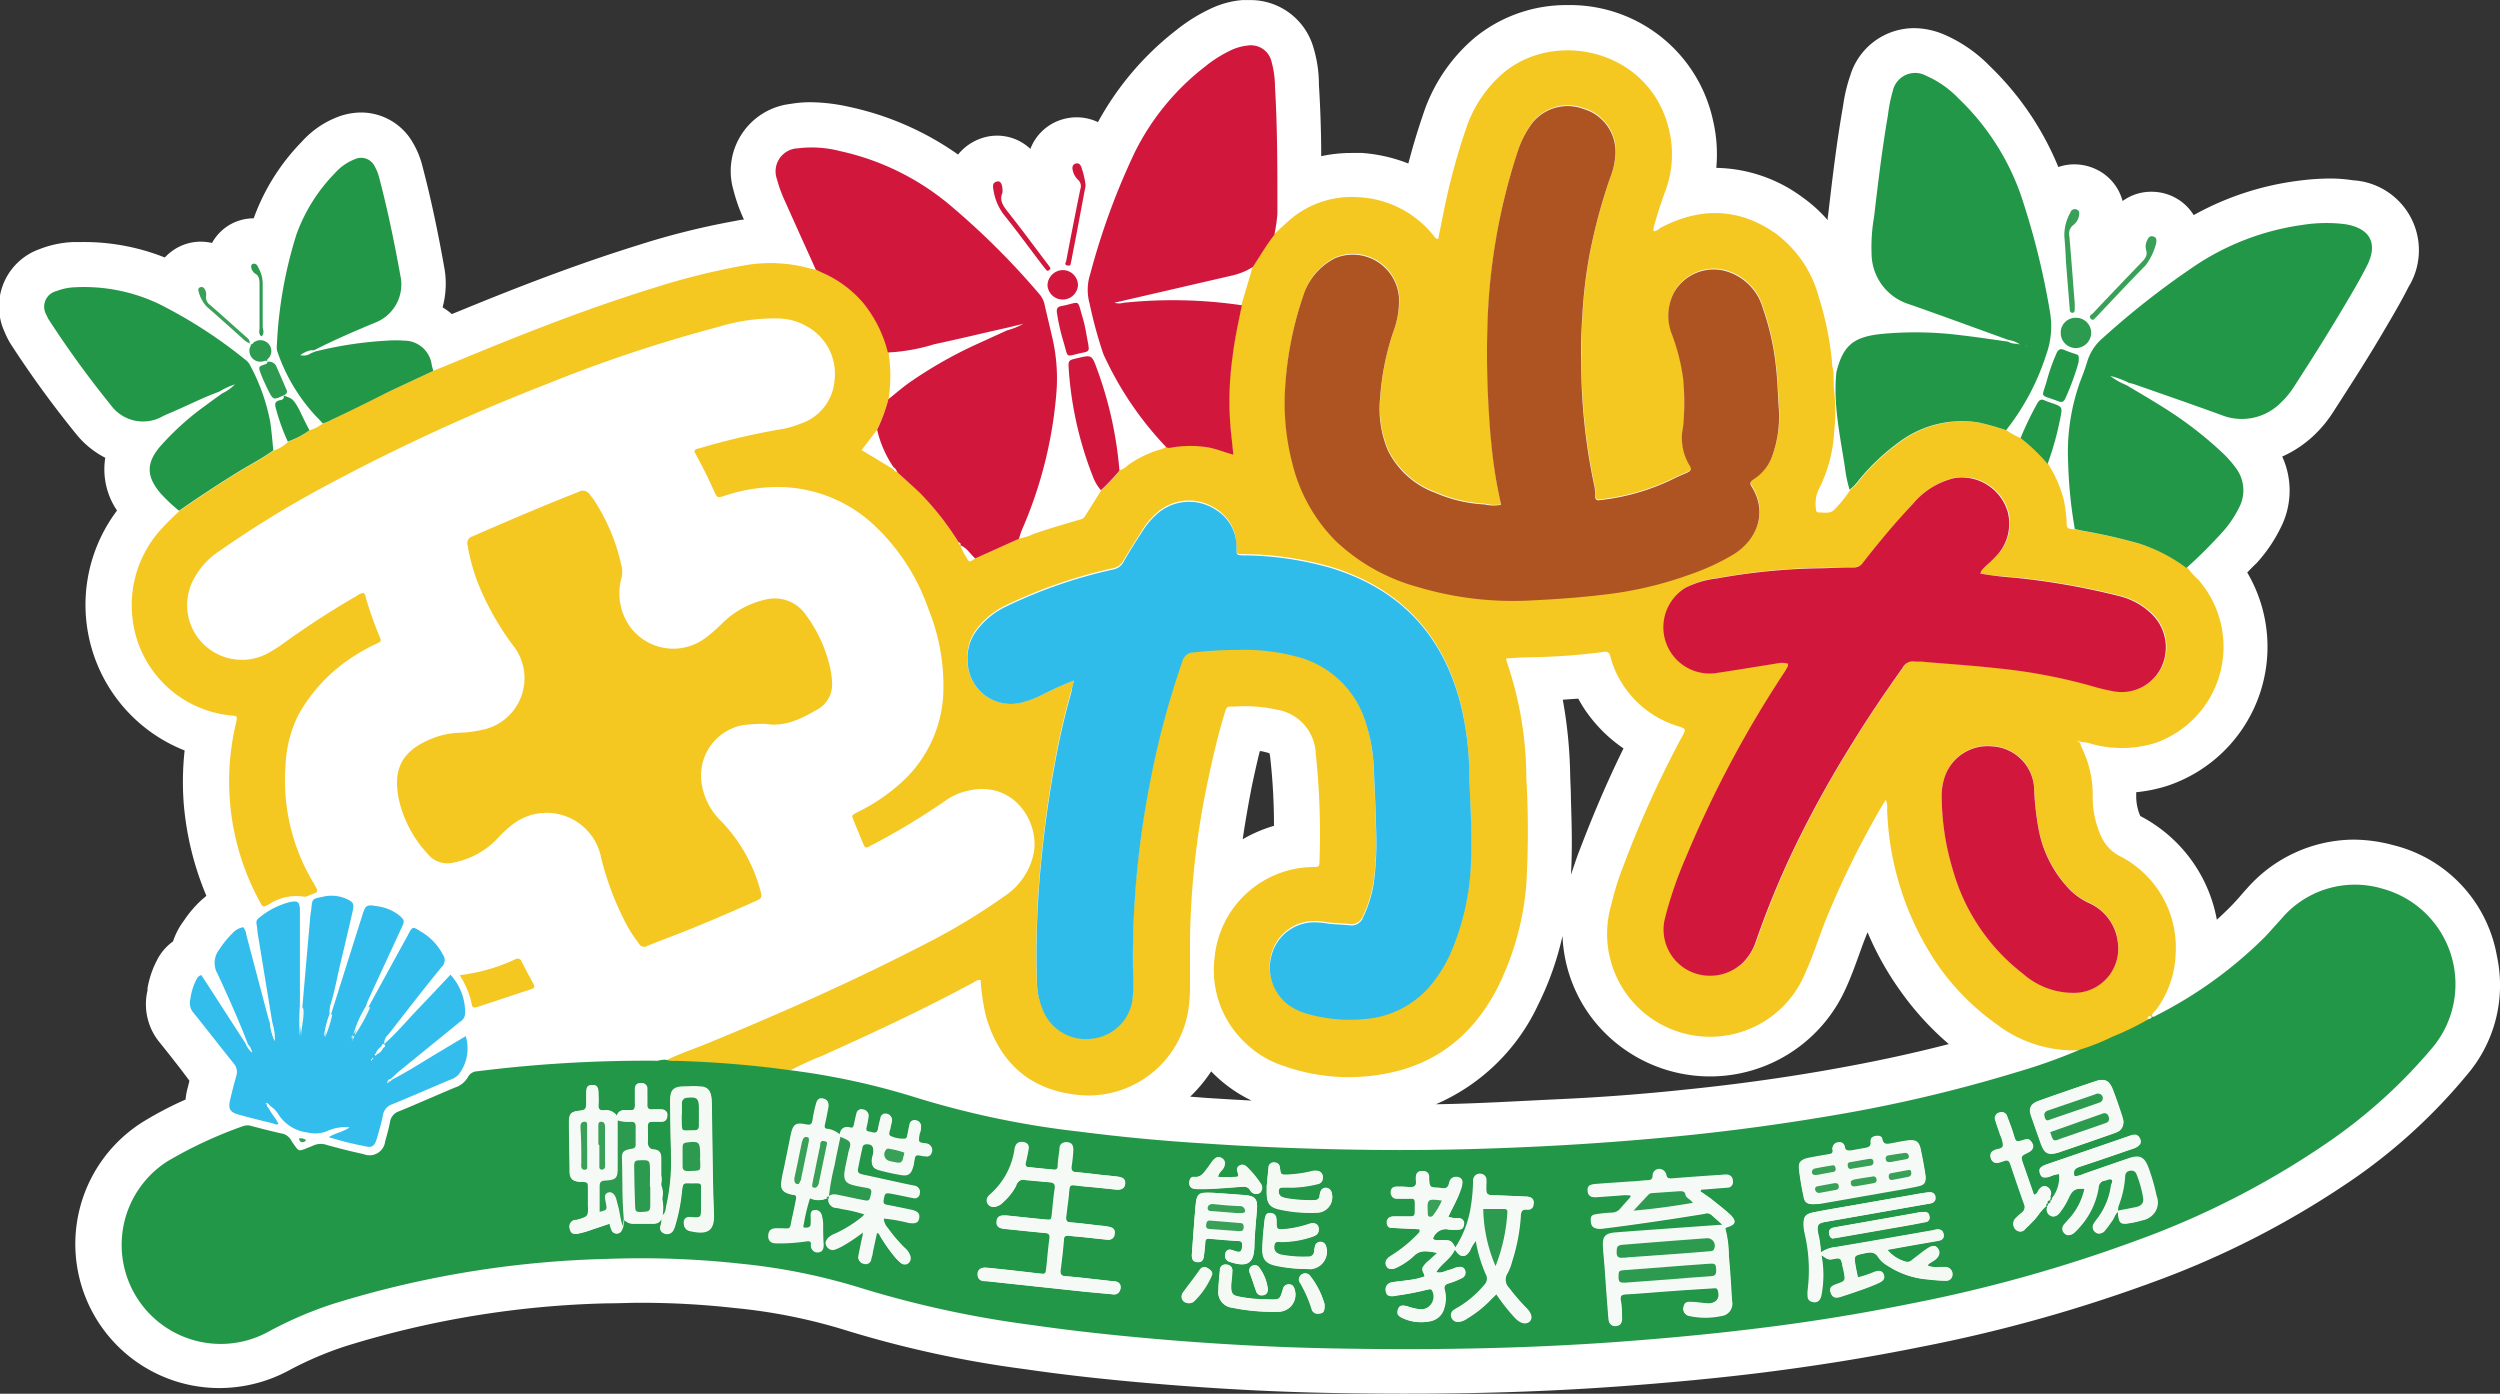 <svg id="圖層_1" data-name="圖層 1" xmlns="http://www.w3.org/2000/svg" viewBox="0 0 270 150.52"><rect x="0" y="0" width="270" height="150.52" fill="#333333" stroke="none"/><defs><style>.cls-1{fill:none;}.cls-2{fill:#fff;}.cls-3{fill:#f4c721;}.cls-4{fill:#239748;}.cls-5{fill:#d2173d;}.cls-6{fill:#229747;}.cls-7{fill:#32bdec;}.cls-8{fill:#2c9b4f;}.cls-9{fill:#38a057;}.cls-10{fill:#f4f9f4;}.cls-11{fill:#30bceb;}.cls-12{fill:#ae5422;}.cls-13{fill:#d2173c;}.cls-14{fill:#f6faf6;}</style></defs><path class="cls-1" d="M1243.17,565.86c5-.86,9.61-1.83,13.88-2.94a31.75,31.75,0,0,1-5.37-5.94,32.46,32.46,0,0,1-3.4-6.13,3.45,3.45,0,0,0-.14.34c-.27.65-.52,1.35-.78,2.08-.44,1.21-.89,2.47-1.49,3.76a16.06,16.06,0,0,1-27.31,3.15,15.71,15.71,0,0,1-3.23-8.94,32.55,32.55,0,0,1-2.64,7.45,21.65,21.65,0,0,1-11.06,10.74c4.4-.06,8.94-.23,13.56-.5s9-.61,13.17-1C1233.46,567.35,1238.44,566.67,1243.17,565.86Z" transform="translate(-1046.58 -450.17)"/><path class="cls-1" d="M1217.06,525.64l-1.67.12a49.92,49.92,0,0,1,.8,8.15c0,.88,0,1.75.08,2.63.08,2.63.17,5.34,0,8.13.26-.87.57-1.79,1-2.83,1.46-3.85,3-7.42,4.68-10.82a15.64,15.64,0,0,1-4-3.94C1217.63,526.61,1217.33,526.13,1217.06,525.64Z" transform="translate(-1046.58 -450.17)"/><path class="cls-1" d="M1183.73,531.55a2.74,2.74,0,0,0-.39-.12c-.21,0-.43-.09-.65-.12-.32,1.26-.59,2.52-.85,3.73q-.63,3-1,5.77a15.09,15.09,0,0,1,3.43-1.43,65.6,65.6,0,0,0-.41-7.42A1.7,1.7,0,0,0,1183.73,531.55Z" transform="translate(-1046.58 -450.17)"/><path class="cls-1" d="M1181.8,569.05a15,15,0,0,1-4-2.79c-.13-.12-.25-.24-.37-.37a15.88,15.88,0,0,1-2.21,2.74l1.83.14C1178.59,568.87,1180.18,569,1181.8,569.05Z" transform="translate(-1046.58 -450.17)"/><path class="cls-2" d="M1316.25,553.44a15,15,0,0,0-11.22-12,16.7,16.7,0,0,0-4.32-.59,15.48,15.48,0,0,0-11.47,5.29c-.26.28-.51.57-.76.86s-.59.66-.86.94q-.78.8-1.62,1.56a15.82,15.82,0,0,0-8.27-11.2,5.4,5.4,0,0,1-.44-2.11c0-.15,0-.31,0-.46a16.49,16.49,0,0,0,3.27-.66,15.82,15.82,0,0,0,8.72-23.07c.33-.34.65-.68,1-1a16.29,16.29,0,0,0,2.63-3.87,8.82,8.82,0,0,0,.15-7.65,12.34,12.34,0,0,0,3.34-2.21,13.26,13.26,0,0,0,2.2-2.66c2.21-3.42,4-6.23,5.51-8.83.9-1.52,1.77-3,2.58-4.6a7.57,7.57,0,0,0-6-11.54,15.84,15.84,0,0,0-2.53-.19,27.24,27.24,0,0,0-3.5.26,31.32,31.32,0,0,0-11.16,3.69,5.33,5.33,0,0,0-2.66-2.18,5.39,5.39,0,0,0-1.89-.34,5.22,5.22,0,0,0-3.13,1,5.3,5.3,0,0,0-3-3.49,5.48,5.48,0,0,0-2.21-.47,5.23,5.23,0,0,0-1.73.29,31.93,31.93,0,0,0-7.4-10.9,15.42,15.42,0,0,0-5.1-3.48,8.44,8.44,0,0,0-3.1-.62,7.22,7.22,0,0,0-6.88,5.14,17.1,17.1,0,0,0-.73,3l-.07.44c-.64,3.67-1.08,7.27-1.54,11.25l-.09.67c0,.08,0,.15,0,.23a15.64,15.64,0,0,0-2.73-2.47,16.09,16.09,0,0,0-9.3-3.17,16.08,16.08,0,0,0-.35-5.11,15.8,15.8,0,0,0-15.74-12.47,15.61,15.61,0,0,0-10,3.52,18.33,18.33,0,0,0-5.62,8.43c-.58,1.69-1.09,3.41-1.55,5.16a16.94,16.94,0,0,0-5-1.14c-.39,0-.78,0-1.16,0a15.33,15.33,0,0,0-3.25.35c0-2.57-.09-5.18-.25-7.78V459a13.92,13.92,0,0,0-.59-3.7,7.08,7.08,0,0,0-7-5.12l-.71,0a9.9,9.9,0,0,0-3.42.94,18.32,18.32,0,0,0-3.69,2.31,31.88,31.88,0,0,0-8.45,9.93,5.34,5.34,0,0,0-2.29-.52,5.44,5.44,0,0,0-1.9.34,5.29,5.29,0,0,0-3.11,3.07,5.23,5.23,0,0,0-5.22-1.17,5.54,5.54,0,0,0-2.59,1.78,32,32,0,0,0-11.76-5.15,20,20,0,0,0-4.14-.5,13,13,0,0,0-2.19.18,7.3,7.3,0,0,0-6.18,9.26,18.24,18.24,0,0,0,1.15,3.24c-.31,0-.62.08-.94.14a82.3,82.3,0,0,0-10.41,2.59c-5.53,1.72-11.28,3.82-18.63,6.83l-1.57.64a7.89,7.89,0,0,0-1-.73,9.72,9.72,0,0,0,.18-4.31c-.72-4.06-1.48-7.6-2.33-10.83a9.47,9.47,0,0,0-1.08-2.67,6.45,6.45,0,0,0-5.56-3.23,7.27,7.27,0,0,0-2.35.41,10.05,10.05,0,0,0-4.07,2.75,22.94,22.94,0,0,0-5.19,8.27h0a5.12,5.12,0,0,0-4.5,2.66,5.69,5.69,0,0,0-1.18-.14,5.3,5.3,0,0,0-2,.38,5.38,5.38,0,0,0-1.92,1.33,23.6,23.6,0,0,0-8.87-1.67h-.92a11.11,11.11,0,0,0-3.72.76,6.57,6.57,0,0,0-3.77,9,8.09,8.09,0,0,0,.72,1.38,112.46,112.46,0,0,0,6.93,9.53,9.74,9.74,0,0,0,3.2,2.63,7.92,7.92,0,0,0,1.27,5.7,16.91,16.91,0,0,0,7.3,25.91,31.23,31.23,0,0,0-.1,5.7,32.64,32.64,0,0,0,2.45,10l-.4.34-.06.05a12.29,12.29,0,0,0-1.94,2.25l-.2.28a7.57,7.57,0,0,0-1,2,5.61,5.61,0,0,0-1.76,2.08,10.16,10.16,0,0,0-1,3l0,.23a6.48,6.48,0,0,0,1.34,5.64c.73.9,1.47,1.85,2.19,2.77l1,1.33c-.08.34-.17.69-.27,1.08a8.13,8.13,0,0,0-.15.95,38.3,38.3,0,0,0-4.6,2.41,15.56,15.56,0,0,0,8.27,28.75,15.86,15.86,0,0,0,7.5-1.91,37.51,37.51,0,0,1,6.17-2.63,103.09,103.09,0,0,1,28.25-4.61c1.19,0,2.38-.06,3.56-.06a90.76,90.76,0,0,1,10.1.56,59.86,59.86,0,0,1,12.09,2.42,117.14,117.14,0,0,0,19.32,4.19c4.58.67,9.45,1.2,15.3,1.67s11.77.78,17.31.89c2.88.06,5.72.09,8.45.09h0c8.27,0,15.88-.26,23.25-.8,5.58-.41,10.58-.89,15.26-1.47,5.9-.74,11.61-1.66,17-2.75a162,162,0,0,0,25.18-7,96.15,96.15,0,0,0,22.23-11.52A60.76,60.76,0,0,0,1313,566.27,14.89,14.89,0,0,0,1316.25,553.44Zm-114.62,16a21.65,21.65,0,0,0,11.06-10.74,32.55,32.55,0,0,0,2.64-7.45,15.71,15.71,0,0,0,3.23,8.94,16.06,16.06,0,0,0,27.31-3.15c.6-1.29,1.05-2.55,1.49-3.76.26-.73.51-1.43.78-2.08a3.45,3.45,0,0,1,.14-.34,32.46,32.46,0,0,0,3.4,6.13,31.75,31.75,0,0,0,5.37,5.94c-4.27,1.11-8.86,2.08-13.88,2.94-4.73.81-9.71,1.49-14.81,2-4.16.44-8.46.78-13.17,1S1206,569.37,1201.63,569.43ZM1221.92,531c-1.68,3.4-3.22,7-4.68,10.82-.4,1-.71,2-1,2.83.17-2.79.08-5.5,0-8.13,0-.88-.06-1.75-.08-2.63a49.92,49.92,0,0,0-.8-8.15l1.67-.12c.27.49.57,1,.89,1.44A15.64,15.64,0,0,0,1221.92,531Zm-41.13,9.79q.42-2.8,1-5.77c.26-1.21.53-2.47.85-3.73.22,0,.44.07.65.12a2.74,2.74,0,0,1,.39.12,1.7,1.7,0,0,1,.08.41,65.6,65.6,0,0,1,.41,7.42A15.09,15.09,0,0,0,1180.79,540.81Zm-3.41,25.08c.12.13.24.25.37.37a15,15,0,0,0,4,2.79c-1.62-.08-3.21-.18-4.8-.28l-1.83-.14A15.88,15.88,0,0,0,1177.38,565.89Z" transform="translate(-1046.58 -450.17)"/><path class="cls-3" d="M1080,496.64a3.75,3.75,0,0,0,1.44-.75,3.84,3.84,0,0,0,1-.41c2-1,4-2,6-2.94,1.64-.78,3.29-1.54,4.93-2.31l5.47-2.25c6-2.45,12.05-4.76,18.24-6.68a76.16,76.16,0,0,1,9.79-2.45,16.12,16.12,0,0,1,7.21.32,5,5,0,0,0,.67.13c.29.14.57.29.87.42a12.19,12.19,0,0,1,4.25,3.18,13.73,13.73,0,0,1,2.67,5.36,16.08,16.08,0,0,1,0,5,18.54,18.54,0,0,1-1.23,3.31l-1.68,2.21,3.44,2.07c.08.21.28.27.46.34.79.72,1.59,1.44,2.37,2.17a30.6,30.6,0,0,1,4.2,5.34c0,.13.05.27.2.34l0,0a5.21,5.21,0,0,0,.63,1.3c.32.59.34.58,1,.12l4.71-2.12a6,6,0,0,0,1.56-.5c1.56-.55,3.13-1,4.72-1.47.31-.09.64-.12.83-.43l1.8-2.87a22.88,22.88,0,0,0,2-2.11,2.39,2.39,0,0,0,.81-.52,11.27,11.27,0,0,1,3.46-1.7,2.61,2.61,0,0,0,.71-.3,1,1,0,0,0,.57,0,12,12,0,0,1,4,0c.88.17,1.7.53,2.64.77-.08-.79-.15-1.49-.23-2.19a34.39,34.39,0,0,1,.15-8.42c.24-1.86.65-3.69,1-5.52l1.23-4.16c.76-1.16,1.46-2.37,2.32-3.47.54-.51,1.06-1,1.64-1.51a10.26,10.26,0,0,1,7.48-2.47,11.06,11.06,0,0,1,8.07,4.14c.12.14.2.35.51.37.19-1,.39-1.93.58-2.9a70.68,70.68,0,0,1,2.39-8.92A13.57,13.57,0,0,1,1209,458c5.68-4.71,15.89-2.39,17.86,6.28a11.36,11.36,0,0,1-.45,6.6c-.46,1.22-.84,2.46-1.2,3.7,0,.19-.14.37,0,.56.34,0,.56-.3.85-.44,4.28-2.2,8.44-2.06,12.38.75a12.59,12.59,0,0,1,4.58,6.84,33.39,33.39,0,0,1,1.43,7.13c0,.33.11.64.16,1a17.08,17.08,0,0,0,.06,2,19.17,19.17,0,0,1,0,4.35,15.42,15.42,0,0,1-1.75,6.41,3.88,3.88,0,0,0-.2,2.07.24.24,0,0,0,.24.26c.6,0,1.29.19,1.75-.32a13.31,13.31,0,0,0,1.7-2.11,5.25,5.25,0,0,0,1-1.05,23.39,23.39,0,0,1,4.37-4.12,11.38,11.38,0,0,1,8.53-2.1,26.77,26.77,0,0,1,3,.84,7.15,7.15,0,0,0,1.56.85,18.87,18.87,0,0,1,2.92,2.8,13.55,13.55,0,0,1,1.68,3.86,17.74,17.74,0,0,1,.3,2.19c0,.93,0,.93,1.06,1,.32.08.63.16,1,.22a58.21,58.21,0,0,1,6,1.37,17.65,17.65,0,0,1,5.06,2.62,7,7,0,0,0,1.1,1.21,11,11,0,0,1-4.73,17.67,12.28,12.28,0,0,1-6.8.07,3.47,3.47,0,0,0-1.14-.2c0-.08-.1-.1-.15,0s0,.1.07.12a3.39,3.39,0,0,0,.15.45,11.49,11.49,0,0,1,1.2,5.36,10.32,10.32,0,0,0,.83,4.07,4.52,4.52,0,0,0,2,2.27,11.07,11.07,0,0,1,6.13,10.59,10.72,10.72,0,0,1-2.12,6.07c-.17.23-.54.4-.39.8h0c-.28-.11-.33.11-.41.3a30.45,30.45,0,0,1-3.81,1.85,25,25,0,0,1-3.57,1.42,4,4,0,0,0-.49,0,13.81,13.81,0,0,1-8.53-2.81,26.44,26.44,0,0,1-6.41-6.47,31.67,31.67,0,0,1-5.43-16.71,2.18,2.18,0,0,0-.14-1.07c-.14.22-.24.35-.32.49a97.43,97.43,0,0,0-6.16,12.46c-.75,1.87-1.33,3.81-2.17,5.63a11.12,11.12,0,0,1-21-7.25,29.17,29.17,0,0,1,1.3-4.17,113.58,113.58,0,0,1,6.35-14c.45-.83.44-.83-.49-1.13a10.83,10.83,0,0,1-5.71-4.17,10.29,10.29,0,0,1-1.55-3.34c-.09-.34-.22-.56-.67-.5a69.32,69.32,0,0,1-8.15.59c-.8,0-1.59.08-2.43.12a2,2,0,0,0,.09.45,38.8,38.8,0,0,1,2.08,12.41,99.42,99.42,0,0,1,0,11.58,30.46,30.46,0,0,1-3,10.91c-2.33,4.65-5.86,7.92-11,9.23a21.11,21.11,0,0,1-12.26-.59,10.52,10.52,0,0,1-4-2.39,10.78,10.78,0,0,1-3.41-9.23,10.81,10.81,0,0,1,10.51-9.84c.79,0,.82,0,.83-.72a82.78,82.78,0,0,0-.41-11.57,5,5,0,0,0-4.23-4.71,15.79,15.79,0,0,0-4.55-.33c-.87,0-.81-.09-1.11.88-.68,2.24-1.2,4.51-1.69,6.8a88.29,88.29,0,0,0-2,17.45c0,1.56,0,3.12,0,4.68a17.66,17.66,0,0,1-.16,2.81,10.92,10.92,0,0,1-12.55,9.24c-4.9-.69-7.94-3.67-9.32-8.39a22.76,22.76,0,0,1-.58-3.92c-.37-.08-.59.15-.84.28-5.34,2.88-10.84,5.44-16.38,7.93a32.36,32.36,0,0,0-3.44,1.59,113.13,113.13,0,0,0-12.34-1,2.19,2.19,0,0,1-1-.13c1.39-.7,2.87-1.18,4.31-1.77,8.26-3.38,16.39-7,24.33-11.13A66.93,66.93,0,0,0,1155,547a7.3,7.3,0,0,0,3.2-4.59c.73-3.36-2.13-8.16-7.3-6.79a6.45,6.45,0,0,0-2.18,1,75.94,75.94,0,0,1-8.08,4.87c-.6.32-.62.31-.89-.34s-.62-1.5-.93-2.25-.27-.64.34-1a20.22,20.22,0,0,0,4.38-2.88,13.77,13.77,0,0,0,4.9-9.62,22,22,0,0,0-1.61-9.51,22.38,22.38,0,0,0-5.54-8.71,15.23,15.23,0,0,0-10.41-4.41,17.93,17.93,0,0,0-6,.93c-.84.27-.84.26-1.2-.54-.65-1.45-1.37-2.87-2.12-4.23.11-.32.38-.29.58-.35a75.25,75.25,0,0,1,9-2.09,9.25,9.25,0,0,0,1.86-.55,5.36,5.36,0,0,0,3.71-4.69,5.83,5.83,0,0,0-2.88-5.77,6.38,6.38,0,0,0-3-.91,20.32,20.32,0,0,0-6.62.89,156.14,156.14,0,0,0-18.54,6.17A216.81,216.81,0,0,0,1082,502.51a113.13,113.13,0,0,0-11.71,7.16,8.31,8.31,0,0,0-2.93,3.32,5.91,5.91,0,0,0,8.38,7.6,15.19,15.19,0,0,0,1.54-1,91.14,91.14,0,0,1,7.84-5.07,1.48,1.48,0,0,1,.72-.32c.23.2.24.5.32.77.37,1.21.78,2.4,1.26,3.58.4,1,.48.82-.54,1.31a20.62,20.62,0,0,0-2.76,1.63,17.71,17.71,0,0,0-5.31,5.88,13.35,13.35,0,0,0-1.39,5.42,21.42,21.42,0,0,0,3,12.7c.69,1.21.55.93-.54,1.42a.86.86,0,0,1-.46.1,5.39,5.39,0,0,0-3.81.83c-.63.34-.65.34-1-.34a27.12,27.12,0,0,1-2.54-19.24c.16-.76.16-.77-.55-.82a11.86,11.86,0,0,1-10.64-10.58,12.18,12.18,0,0,1,3.42-9.87c.53-.58,1.11-1.1,1.66-1.64q3.13-2.2,6.39-4.2c1.26-.78,2.58-1.45,3.79-2.32a3.73,3.73,0,0,0,1.55-.95A9,9,0,0,0,1080,496.64Zm82.59,27c-.14.48-.22.79-.31,1.09-.65,2.31-1.21,4.65-1.65,7a127.75,127.75,0,0,0-1.81,13.49,98.91,98.91,0,0,0-.27,10.61,8.18,8.18,0,0,0,.77,3.58,5,5,0,0,0,5.32,2.78,4.94,4.94,0,0,0,4.22-4.12,17.07,17.07,0,0,0,.06-3.5,98.05,98.05,0,0,1,1.83-19.93,90.7,90.7,0,0,1,3.5-13.15,1.27,1.27,0,0,1,1.24-1q2.43-.26,4.86-.27a21.81,21.81,0,0,1,6.07.68,10.48,10.48,0,0,1,7.68,7.3,17.92,17.92,0,0,1,.82,4.59c.12,2.46.22,4.93.28,7.39a32.85,32.85,0,0,1-.29,5.34,13.23,13.23,0,0,1-1.11,3.52,1.34,1.34,0,0,1-1.52.92c-.77-.09-1.55-.08-2.32-.18a7.9,7.9,0,0,0-1.75-.13,4.77,4.77,0,0,0-4.31,3.52,5,5,0,0,0,1.88,5.44,6.67,6.67,0,0,0,2.28,1,16.85,16.85,0,0,0,6.08.46,10.27,10.27,0,0,0,7.39-4.21,14.75,14.75,0,0,0,1.6-2.67,26.8,26.8,0,0,0,2.31-10.57c.12-3.09-.13-6.17-.2-9.25a33.19,33.19,0,0,0-.78-6.66c-1.8-7.76-6.41-12.94-14.08-15.31a35.17,35.17,0,0,0-9.51-1.39c-.77,0-.77,0-.77-.8a4.65,4.65,0,0,0-2.2-4.1,5.23,5.23,0,0,0-6.55.59,8.45,8.45,0,0,0-1.42,1.73c-.66,1.07-1.35,2.14-2,3.24a1.58,1.58,0,0,1-1.16.87,52.61,52.61,0,0,0-11.56,4,8.51,8.51,0,0,0-3.2,2.63,4.82,4.82,0,0,0-.94,3.2A4.66,4.66,0,0,0,1157,526a11.24,11.24,0,0,0,2.35-.92A34.6,34.6,0,0,1,1162.58,523.67Zm46.12-19a4,4,0,0,1-1.74-.08,15.22,15.22,0,0,1-5.36-1.26,9.21,9.21,0,0,1-5.1-4.56,11.62,11.62,0,0,1-.85-5.69,28.44,28.44,0,0,1,1.58-7.58,9.3,9.3,0,0,0,.45-3.35,5,5,0,0,0-6.88-4.16,6.9,6.9,0,0,0-3.48,4.14,37.78,37.78,0,0,0-1.91,9.59,25.78,25.78,0,0,0,.75,8.39,17.91,17.91,0,0,0,4.67,8.4,20.87,20.87,0,0,0,8.9,5,35.93,35.93,0,0,0,12.38,1.44c2.56-.13,5.1-.3,7.64-.61a40.65,40.65,0,0,0,9.44-2.21,24.73,24.73,0,0,0,4.75-2.22c2.68-1.76,3.45-4.7,1.84-7.24-.24-.37-.14-.58.2-.79a4.9,4.9,0,0,0,2-2.46,12.68,12.68,0,0,0,.72-5.35c-.1-1.39-.12-2.78-.28-4.17a27.84,27.84,0,0,0-1.44-6.52,5.8,5.8,0,0,0-4.33-4.07,4.93,4.93,0,0,0-5.28,2.43,5.41,5.41,0,0,0-.26,4.33,21.62,21.62,0,0,1,1.26,4.88,26.32,26.32,0,0,1,0,5.25,5.72,5.72,0,0,0,.71,4.19c.29.44.07.62-.32.79-.56.24-1.13.48-1.68.77a24.19,24.19,0,0,1-7.72,2.18c-.35.05-.47-.1-.48-.43a5,5,0,0,0-.1-1.15,63.82,63.82,0,0,1-1.41-13.21c0-1.68,0-3.37.12-5.06a50.6,50.6,0,0,1,.83-6.93,60.34,60.34,0,0,1,2.16-8,7.87,7.87,0,0,0,.59-2.83,4.8,4.8,0,0,0-3.48-4.65,4.87,4.87,0,0,0-5.58,1.63,10.62,10.62,0,0,0-1.46,2.84,66.05,66.05,0,0,0-3.32,19.46c-.09,3.18,0,6.36.21,9.53.06.84.11,1.68.21,2.52A50.34,50.34,0,0,0,1208.7,504.68Zm51.77,7.44c.06-.39.34-.56.58-.78a14.19,14.19,0,0,0,1.13-1.07,5.08,5.08,0,0,0,1.31-4.76,5.18,5.18,0,0,0-5.72-3.73,8.32,8.32,0,0,0-4.55,2.82c-1.9,2-3.66,4.12-5.36,6.3a1.2,1.2,0,0,1-1,.55c-1.33,0-2.66.08-4,.09a67.62,67.62,0,0,0-10.72,1.08,10.39,10.39,0,0,0-3.44,1,5,5,0,0,0,3.42,9.21c2.11-.36,4.21-.71,6.33-1a2.68,2.68,0,0,1,1.29,0c0,.15,0,.22,0,.27-.11.2-.22.4-.34.59a120,120,0,0,0-10.69,20.08,42.8,42.8,0,0,0-2.29,6.71,5,5,0,0,0,2.39,5.4,5.13,5.13,0,0,0,6.11-.8,5.91,5.91,0,0,0,1.38-2.32,96,96,0,0,1,4.15-10.07,118.83,118.83,0,0,1,6.27-11.32c1.7-2.77,3.52-5.45,5.41-8.1a1.25,1.25,0,0,1,1.37-.66c.19,0,.39,0,.58,0,2.71.24,5.43.41,8.14.71a59.05,59.05,0,0,1,10.21,1.9,23.22,23.22,0,0,0,2.36.58,4.77,4.77,0,0,0,5.19-2.41,5,5,0,0,0-.88-5.84,7.62,7.62,0,0,0-3.54-2,78.23,78.23,0,0,0-11.37-2A35.45,35.45,0,0,1,1260.47,512.12Zm-4.18,24.41a27.53,27.53,0,0,0,1.21,7.63,21.5,21.5,0,0,0,7.56,11.17,8.22,8.22,0,0,0,5.82,2.06,4.78,4.78,0,0,0,4.41-5.55,5.27,5.27,0,0,0-3.15-4.16,7.37,7.37,0,0,1-1.91-1.31,12.7,12.7,0,0,1-3.42-6.33,30,30,0,0,1-.55-4.82,4.79,4.79,0,0,0-4.52-4.44,4.9,4.9,0,0,0-5.08,3.15A6.45,6.45,0,0,0,1256.29,536.53Z" transform="translate(-1046.58 -450.17)"/><path class="cls-4" d="M1118.47,564.61a2.19,2.19,0,0,0,1,.13,113.5,113.5,0,0,1,12.35,1,78.14,78.14,0,0,1,13.38,2.87,96.13,96.13,0,0,0,18,3.78c4.5.58,9,1,13.56,1.28,5.57.38,11.14.59,16.72.67,7.37.12,14.73-.08,22.09-.5q6.7-.39,13.38-1.07,7.61-.79,15.13-2.06a157.8,157.8,0,0,0,20.25-4.73,59.49,59.49,0,0,0,6.86-2.44,25,25,0,0,0,3.57-1.42,30.45,30.45,0,0,0,3.81-1.85c.16-.08.37-.07.41-.3h0c.21.06.37-.07.54-.16a46.13,46.13,0,0,0,11.7-8.48c.58-.61,1.12-1.25,1.7-1.87a10.4,10.4,0,0,1,10.94-3.32,10.69,10.69,0,0,1,5.52,17.06,56.36,56.36,0,0,1-10.89,10,91.42,91.42,0,0,1-21.12,10.93,157.71,157.71,0,0,1-24.42,6.83c-5.5,1.11-11,2-16.61,2.68-5,.62-10,1.08-15,1.45-10.4.76-20.82.91-31.24.7-5.68-.11-11.35-.42-17-.87-5-.41-10-.92-15-1.64a111.77,111.77,0,0,1-18.52-4,65.55,65.55,0,0,0-13-2.63,98.88,98.88,0,0,0-14.39-.52,108.37,108.37,0,0,0-29.58,4.84,41.9,41.9,0,0,0-7,3,10.7,10.7,0,0,1-10.91-18.4,46.32,46.32,0,0,1,8.11-3.77,1.47,1.47,0,0,1,1,0c1,.26,2.07.54,3.11.77a1.49,1.49,0,0,1,1.14.81,4.68,4.68,0,0,0,.27.4c.51.73.51.73,1.3.43.25-.1.49-.19.73-.3a2,2,0,0,1,1.5-.09c1.34.38,2.69.71,4,1a1.7,1.7,0,0,0,2.32-1.39c.19-.69.39-1.38.52-2.08a1.44,1.44,0,0,1,1-1.17c2-.82,4-1.71,6-2.55a2.5,2.5,0,0,0,1.41-1.12,1.15,1.15,0,0,1,1-.64,146.56,146.56,0,0,1,19.53-1.14C1117.82,564.66,1118.14,564.63,1118.47,564.61Zm124.76,20.83a9.41,9.41,0,0,0-.29-2.11c-.13-.91,0-1.05.89-1.21l10.81-1.9a3.59,3.59,0,0,0,.57-.11.57.57,0,0,0,.41-.68.54.54,0,0,0-.62-.49c-.32,0-.64.08-1,.13l-7.65,1.34c-1.31.23-2.62.44-3.92.71-.87.18-1.07.5-1,1.37a6.14,6.14,0,0,0,.12.86,17.35,17.35,0,0,1,.33,6.18,3.82,3.82,0,0,0,0,.68.57.57,0,0,0,.46.55.63.63,0,0,0,.77-.23,1.26,1.26,0,0,0,.2-.54,11.62,11.62,0,0,0,0-4.24c.36.16.59.54,1.11.44,1-.21,1-.17,1.22.9,0,.13.07.25.09.38.2,1.07.2,1.07-.79,1.42-.58.21-.74.46-.61.91s.41.62,1,.45c.87-.27,1.73-.57,2.58-.87.55-.2,1.1-.41,1.63-.66s.63-.55.49-.91-.43-.44-1-.24a10.32,10.32,0,0,1-1.78.59c-.09-.44-.18-.84-.25-1.25-.2-1.15-.2-1.13,1-1.38.62-.14,1.12-.15,1.49.49a2.93,2.93,0,0,0,.94.84,9.26,9.26,0,0,0,4.37,1.5,17.89,17.89,0,0,0,1.94.14.68.68,0,0,0,.72-.65.74.74,0,0,0-.67-.81c-.25,0-.51,0-.77,0a2.61,2.61,0,0,1-1.21-.15c0-.23.21-.28.34-.37s.28-.17.41-.27c.49-.37.62-.85.33-1.24s-.64-.34-1.2.08-1,.78-1.55,1.17a.72.72,0,0,1-.71.2,4,4,0,0,1-2-1.3l2.5-.45,3-.52c.43-.08.65-.3.57-.74s-.42-.52-.82-.46c-.12,0-.25.07-.38.09-3.44.6-6.89,1.21-10.35,1.79A3.36,3.36,0,0,0,1243.23,585.44Zm24.94-5.83c-.27-.13-.07-.33-.07-.5a.77.77,0,0,0-.47-.78c-.37-.14-.6.08-.81.36s-.19.5-.56.53c-.37-1.09-.76-2.18-1.14-3.28-.31-.89-.31-.89.53-1.3.56-.27.68-.71.32-1.17s-.54-.24-.88-.14c-.77.23-.78.21-1-.55s-.46-1.35-.71-2a.6.6,0,0,0-.84-.43.63.63,0,0,0-.42.85c.17.53.35,1,.52,1.57a3,3,0,0,1,.31,1.1c-.05.45-.61.37-.93.54l-.09.05a.62.62,0,0,0-.28.83.6.6,0,0,0,.73.47,3.75,3.75,0,0,0,.65-.2c.39-.15.58,0,.71.37.48,1.45,1,2.89,1.49,4.32a.75.75,0,0,1-.28.93,7.4,7.4,0,0,0-.71.66.87.87,0,0,0,.08,1.15.65.65,0,0,0,1-.09c.36-.33.69-.68,1-1s.77-1.11,1.33-1.5c0,.06.06.13,0,.18a.75.75,0,0,0,.48.94c.41.17.66-.15.88-.45a7.76,7.76,0,0,0,.88-1.5c.39-.87.73-1.07,1.8-1a7,7,0,0,1-1.68,3.25c-.17.19-.35.38-.51.58a.67.67,0,0,0,.06,1c.29.28.6.17.88,0a4.35,4.35,0,0,0,.48-.48,8.39,8.39,0,0,0,2.17-4.38.86.86,0,0,1,.75-.85c.24,0,.47-.21.73-.13s.07.38,0,.57a7.64,7.64,0,0,1-1.43,3.57,6.62,6.62,0,0,0-.45.63.7.7,0,0,0,.22.95.6.6,0,0,0,.87-.14c.29-.34.52-.74.81-1.09s.29-.78.74-1a3.33,3.33,0,0,0,0,.34c.1.89.31,1.06,1.19.9a8.17,8.17,0,0,0,1.32-.3,1.9,1.9,0,0,0,1.51-2.59,22.07,22.07,0,0,0-.92-3.17c-.38-1-.88-1.29-2-.93-1.63.55-3.25,1.12-4.87,1.68a3.1,3.1,0,0,1-1.07.29c-.21-.66.13-.89.66-1.07,2-.65,3.93-1.33,5.89-2,.56-.2.7-.51.52-1s-.55-.48-1-.34l-2.2.76-6.9,2.37c-.59.21-.73.46-.58.91s.41.54,1,.38a3.17,3.17,0,0,1,1.08-.3A3.71,3.71,0,0,1,1268.17,579.61ZM1118,578.18s0,0,0-.06l0-.12a1.91,1.91,0,0,0,0-.89s0-.05,0-.08a1.54,1.54,0,0,0,0-.17c0-.55,0-1.1,0-1.65s-.24-.86-.73-.88-.75-.34-.72-.88,0-1,0-1.55.17-.59.57-.59.65,0,1,0,.54-.3.54-.67a.56.56,0,0,0-.57-.64,6.28,6.28,0,0,0-1,0c-.42,0-.6-.11-.59-.53s0-1.11,0-1.66a.59.59,0,0,0-.66-.66c-.47,0-.62.3-.62.7s0,1,0,1.45c.06.85-.14.77-.73.78s-1-.11-1.24.65a1.38,1.38,0,0,0-1.44-.63c-.4,0-.6-.1-.58-.54a10.59,10.59,0,0,0,0-1.26c0-.72-.19-1-.68-.94s-.59.23-.59.91c0,.3,0,.59,0,.88,0,.9,0,.9-.86,1s-1,.33-1,1.1c0,1.82,0,3.63.06,5.45,0,.48.14.91.68,1.05a3.55,3.55,0,0,0,.57.07c.71,0,.72,0,.74.76,0,.55,0,1.1,0,1.66.05,1.32.05,1.32-1.25,1.69a1.05,1.05,0,0,0-.19,0,.75.75,0,0,0-.52,1c.12.45.35.57.88.47.32-.07.63-.15.94-.25l2.46-.83a4.35,4.35,0,0,0,.25.77.56.56,0,0,0,1,0,2.23,2.23,0,0,0,.18-.45l.12-.72a1.23,1.23,0,0,0,.94.43c.72,0,1.43,0,2.14,0,.38,0,.78-.11.92-.57a1.78,1.78,0,0,1-.07.86.54.54,0,0,0,.31.73.78.78,0,0,0,1-.24,1.9,1.9,0,0,0,.26-.62,18.92,18.92,0,0,0,.68-3.33c.17-1.52.12-1.15,1.39-1.21.71,0,.72,0,.74.68s0,1.3,0,2c0,1.15,0,1.15-1.13,1.06-.52,0-.79.23-.73.75a.73.73,0,0,0,.61.67c2,.47,2.68-.08,2.61-1.86-.14-3.53-.15-7.07-.21-10.6,0-.61,0-1.23-.05-1.84-.08-.87-.45-1.2-1.33-1.23-.51,0-1,0-1.55,0-1.22,0-1.57.36-1.56,1.57,0,1.94,0,3.89.09,5.83a21.39,21.39,0,0,1-.49,5.41c-.09.39,0,.86-.47,1.12a4.8,4.8,0,0,0,0-1.85l0-.06,0-.06A2.28,2.28,0,0,0,1118,578.18Zm17.87,1.41.17,0a.78.78,0,0,0,.74.94,5.28,5.28,0,0,1,.67.13,16.29,16.29,0,0,1,2.53.61,3.7,3.7,0,0,1-.33.34,13.55,13.55,0,0,1-2.8,1.75,2.4,2.4,0,0,0-.83.49c-.21.25-.39.53-.19.88a.7.7,0,0,0,.85.3,5.63,5.63,0,0,0,.79-.36,18.34,18.34,0,0,0,2.27-1.52,1.52,1.52,0,0,1-.06.72c-.14.64-.27,1.27-.39,1.91a.62.62,0,0,0,.52.79.6.6,0,0,0,.79-.51c.06-.26.12-.51.17-.76.15-.69.3-1.37.44-2.05.31,0,.32.26.42.41a17.69,17.69,0,0,0,1.63,2.3,5.43,5.43,0,0,0,.48.48.66.66,0,0,0,.81.11.72.72,0,0,0,.26-.87,1.74,1.74,0,0,0-.56-.78,16.36,16.36,0,0,1-1.83-2.15,1.71,1.71,0,0,1-.47-1.07,17.07,17.07,0,0,1,2.68.47c.76.11,1,0,1.14-.5s-.12-.7-.91-.86-1.65-.35-2.48-.5c-.41-.08-.51-.29-.43-.69.13-.67.18-.73.9-.59s1.53.32,2.29.46a.55.55,0,0,0,.7-.5.58.58,0,0,0-.44-.74l-1-.2-4.57-1c-.44-.08-.76-.23-.66-.75q.22-1.14.48-2.28a.36.36,0,0,1,.3-.33c.66-.11,1,.26.94.9,0,.26-.12.51-.15.76-.07.66.12,1,.77,1.15s1.58.38,2.37.51,1-.12,1.22-.81c.06-.18.07-.38.12-.57.2-.73.06-.89,1-.66l.19,0a.56.56,0,0,0,.73-.45.61.61,0,0,0-.45-.83c-.33-.09-.82,0-.93-.38a2.6,2.6,0,0,1,.15-1c0-.16,0-.32.06-.49a.53.53,0,0,0-.45-.64.55.55,0,0,0-.72.46c-.09.38-.16.77-.24,1.15,0,.16-.09.36-.26.37a3.09,3.09,0,0,1-1.6-.32c-.36-.2,0-.64,0-1s.1-.44.13-.67a.57.57,0,0,0-.5-.7.53.53,0,0,0-.66.43c-.1.41-.21.82-.28,1.23s-.35.43-.64.33-.79,0-.66-.6a11.11,11.11,0,0,0,.22-1.15.58.58,0,0,0-.51-.7.55.55,0,0,0-.73.45c-.1.37-.18.75-.26,1.13s-.16.43-.45.35c-.61-.15-1,.14-1.1.76a2.46,2.46,0,0,0-1.31-.6c-.33,0-.43-.23-.36-.55.14-.6.27-1.2.37-1.81s-.06-.8-.47-.91-.67.08-.8.62a16.21,16.21,0,0,0-.36,1.71c-.07.47-.23.55-.71.46-1.14-.24-1.4,0-1.65,1.16l-.66,3.24c-.11.57-.27,1.14-.34,1.72-.12.85.07,1.11.88,1.34a1.5,1.5,0,0,0,.29.06c.39,0,.48.25.4.6-.13.63-.25,1.27-.4,1.9-.33,1.45,0,1.21-1.42,1.2h-.29c-.6,0-.86.27-.88.81s.21.7.9.73a20.1,20.1,0,0,0,3.1-.21c.38,0,.64,0,.61.45a.62.62,0,0,0,.7.73c.51,0,.6-.43.6-.85,0-.77,0-1.55-.06-2.33a5,5,0,0,0-.15-.86.59.59,0,0,0-.68-.43c-.39,0-.45.31-.44.63a8.57,8.57,0,0,1,0,.87c0,.41-.4.41-.67.39s-.2-.29-.15-.46a20.25,20.25,0,0,1,.67-2.8A2.14,2.14,0,0,0,1135.86,579.59Zm94.35-.76.08-.17,2.81-.22a.59.59,0,0,0,.62-.7c0-.44-.22-.67-.66-.65s-.71,0-1.07.07c-1.58.11-3.17.22-4.75.35-.38,0-.63,0-.7-.46a.72.72,0,0,0-1.42.1c0,.44-.19.54-.58.56-.58,0-1.16.09-1.74.13-1.3.1-2.59.17-3.89.28-.66.06-.84.26-.81.73s.24.65.89.62l2.52-.18a5,5,0,0,1,1.22,0c0,.12,0,.2,0,.24-.36.41-.74.81-1.09,1.23a1.18,1.18,0,0,1-.93.45,14.92,14.92,0,0,0-1.64.16c-.5.08-.66.32-.62.81s.35.79,1.21.69c3.66-.46,7.32-1,11-1.6a.76.76,0,0,1,.73.1l1.28,1.14-9.36.67-2.23.17c-1.1.1-1.4.45-1.32,1.58,0,.71.11,1.42.17,2.13.13,1.85.26,3.69.41,5.53,0,.59.32.84.76.8s.68-.31.66-.89,0-1.23-.13-1.84.14-.67.64-.7c1.62-.09,3.23-.24,4.85-.35,1.46-.11,2.92-.2,4.37-.29.25,0,.53-.12.65.24.29.85-.1,1.44-1,1.44-.61,0-1.22-.1-1.84-.15-.38,0-.72,0-.82.46a.71.71,0,0,0,.59,1,8.19,8.19,0,0,0,3.38,0,1.34,1.34,0,0,0,1.19-1.61c-.11-1.62-.18-3.25-.35-4.86a11.46,11.46,0,0,0-.38-3,.61.61,0,0,1,.18-.12c1-.28,1.06-.71.32-1.38-.56-.5-1.14-1-1.73-1.43S1230.68,579.16,1230.21,578.83ZM1203,581.59c.46-1,1-1.88,1.33-2.86a2.77,2.77,0,0,0,.2-.85.53.53,0,0,0-.32-.54.64.64,0,0,0-.73.1.79.79,0,0,0-.24.41c-.11.71-.55.75-1.11.6H1202c-1-.05-1-.05-1.07-1a2.64,2.64,0,0,0,0-.29.6.6,0,0,0-.71-.51.55.55,0,0,0-.61.5,2.26,2.26,0,0,0,0,.58c0,.53-.2.69-.69.65a14.34,14.34,0,0,0-1.46-.05c-.39,0-.58.24-.58.63s.15.63.55.66.52,0,.78,0c1.44,0,1.28-.28,1.27,1.42,0,.46-.24.52-.61.51-.59,0-1.17,0-1.75,0s-.76.34-.65.82.37.4.67.42l2.85.14c.07.33-.13.44-.25.57a14.9,14.9,0,0,1-2.88,2.31c-.53.33-.68.71-.46,1.1s.58.42,1.19.09a7.29,7.29,0,0,0,1.68-1.16c.76-.78,1.6-.52,2.62-.36l-.9.83a2.6,2.6,0,0,0-.65.71c-.19.37.2.64.18,1a7.48,7.48,0,0,1-1.75.4c-.57.09-1.16.13-1.73.23a.78.78,0,0,0-.69,1c.07.43.31.56.88.49.1,0,.19-.05.29-.06a30.06,30.06,0,0,0,3.25-.63c.2,0,.45-.16.59.13a1.38,1.38,0,0,1-1.3,2,5.84,5.84,0,0,1-1.42-.32c-.61-.17-.86-.08-1,.37s.11.72.51.9a4.66,4.66,0,0,0,2.85.35,1.9,1.9,0,0,0,1.57-1.42,3.49,3.49,0,0,0,.07-1.92c-.13-.44,0-.65.45-.77a7.92,7.92,0,0,0,1.35-.54.66.66,0,0,0,.37-.89c-.14-.39-.48-.39-.82-.3s-.54.21-.83.28-.85.42-1.45.24c.57-.95,1.6-1.44,2-2.44.06,0,.13,0,.16.1.56.8,1,.8,1.5,0a3.82,3.82,0,0,1,.69-1.11,15,15,0,0,0,1.09,3.68.94.94,0,0,1-.16,1.14,10.88,10.88,0,0,1-2.71,2.35c-.19.12-.4.22-.58.35a.67.67,0,0,0-.25.86.69.69,0,0,0,.79.43,1.79,1.79,0,0,0,.8-.34,12.1,12.1,0,0,0,2.52-2c.21-.22.44-.43.69-.68a21.23,21.23,0,0,0,2.08,2.64c.56.56,1.08.69,1.44.37s.26-.87-.29-1.44a22.43,22.43,0,0,1-1.91-2.21,1.23,1.23,0,0,1-.17-1.57,5.57,5.57,0,0,0,.49-1.27,20.59,20.59,0,0,0,.94-4.86c0-.47.12-.83.73-.76a.54.54,0,0,0,.64-.46c.13-.54-.09-.89-.66-.93-1.1-.06-2.2-.1-3.31-.14s-1.14,0-1.12-1.14a3.73,3.73,0,0,0,0-.67.66.66,0,0,0-1.06-.38.81.81,0,0,0-.27.7,18.89,18.89,0,0,1-.23,2.61,11.15,11.15,0,0,1-1.74,4.58c-.46-.83-.47-.83-1.38-.87-.36,0-.75.09-1.08-.13a1.48,1.48,0,0,1,1.8-1,6.29,6.29,0,0,0,1,0c.37,0,.53-.23.55-.56a.55.55,0,0,0-.52-.68A3.14,3.14,0,0,1,1203,581.59Zm-45.55-4,2.61.26c.44,0,.61.22.53.7-.14.89-.21,1.8-.31,2.71-.07.66-.07.68-.77.61-1.36-.13-2.71-.28-4.07-.42a3.69,3.69,0,0,0-.58,0c-.35,0-.49.29-.54.59a.62.62,0,0,0,.34.73,2,2,0,0,0,.76.14c1.36.14,2.71.29,4.07.41.47,0,.59.23.52.69-.14,1-.22,2.06-.33,3.1-.08.65-.09.67-.7.61l-2.22-.26c-1.19-.13-2.39-.27-3.58-.38-.68-.06-1,.3-.9.9s.6.51,1,.56l10.64,1.14,2.91.27a.6.6,0,0,0,.7-.38.75.75,0,0,0,0-.74c-.2-.28-.5-.27-.79-.3-1.68-.18-3.35-.39-5-.53-.53,0-.67-.23-.6-.72.14-1.07.26-2.13.35-3.2,0-.37.18-.51.56-.46.54.07,1.09.1,1.64.16.84.09,1.68.19,2.52.27a.63.63,0,0,0,.76-.57c.08-.45-.09-.72-.59-.82a9,9,0,0,0-1.06-.14c-1-.12-2.06-.25-3.09-.34-.44,0-.54-.24-.49-.63s.11-1,.18-1.45c.34-2.37-.27-2,2.16-1.77,1.06.09,2.13.21,3.19.32.45,0,.77-.11.83-.6s-.17-.72-.74-.8-1.16-.13-1.75-.19c-.93-.11-1.86-.22-2.8-.31-.42,0-.54-.23-.49-.63a17.1,17.1,0,0,0,.18-1.74c0-.59-.19-.82-.68-.84s-.67.28-.71.73c-.06.61-.14,1.22-.19,1.84,0,.27-.14.41-.43.39-.94-.1-1.87-.18-2.81-.29-.27,0-.38-.17-.31-.47.12-.5.23-1,.31-1.52a.55.55,0,0,0-.43-.67.69.69,0,0,0-.8.18,1.39,1.39,0,0,0-.21.64,8,8,0,0,1-2.61,4.76,1.39,1.39,0,0,0-.21.21.71.71,0,0,0,.76,1.14,1.58,1.58,0,0,0,.74-.45,6.46,6.46,0,0,0,1.39-1.74C1156.49,577.7,1156.87,577.46,1157.41,577.64Zm85.06,2.58.61-.07,6.79-1.19c1.24-.22,2.49-.42,3.72-.68.78-.16,1-.5.89-1.24s-.3-1.78-.49-2.67-.51-1.08-1.37-1c-.64.09-1.27.22-1.91.34-.41.07-.76.1-.87-.46-.06-.35-.37-.4-.69-.36s-.62.22-.57.54c.1.67-.33.71-.78.79l-1.34.24c-.31,0-.58.07-.67-.34a.59.59,0,0,0-.77-.53.63.63,0,0,0-.54.78c.07.43-.21.46-.51.51-.71.12-1.41.24-2.11.38s-1.08.42-1,1.25.28,1.92.48,2.87C1241.49,580.05,1241.77,580.22,1242.47,580.22Zm33.43-8.86c-.05-.19-.09-.41-.16-.62-.32-1-.64-1.91-1-2.85s-.84-1.25-1.88-.9c-2,.68-4,1.37-6.05,2.09-.93.33-1.14.79-.84,1.73s.63,1.9,1,2.84c.41,1.14.84,1.35,2,1,1.93-.65,3.85-1.32,5.78-2a3.7,3.7,0,0,0,.62-.26A1.11,1.11,0,0,0,1275.9,571.36ZM1177.72,579l-.49,0c-1.21,0-1.4.12-1.52,1.35-.16,1.77-.28,3.55-.41,5.32,0,.56.16.79.6.82s.65-.16.71-.71.09-1,.14-1.45c0-.26.12-.4.42-.37,1,.09,2,.18,3,.24.53,0,.61.1.54.77-.06.48-.34.47-.7.34l-.46-.14a.48.48,0,0,0-.63.43.65.65,0,0,0,.44.85c1.9.64,2.62.2,2.69-1.57,0-1.36.17-2.72.28-4.07.08-1.14-.16-1.45-1.32-1.55S1178.82,579.09,1177.72,579Zm9.54,8.19h.91a1.86,1.86,0,0,0,1.64-2.43.62.62,0,0,0-.65-.48.54.54,0,0,0-.54.47,3.89,3.89,0,0,0-.09.47.61.61,0,0,1-.69.65,12.8,12.8,0,0,1-2.9-.21c-.59-.15-.79-.44-.72-1s.51-.4.83-.4a10.52,10.52,0,0,0,3.34-.58c.33-.12.59-.27.62-.65.06-.6-.37-.91-1-.71a11.76,11.76,0,0,1-2.55.57c-1,.07-1,.08-1-.88,0-.44-.11-.77-.6-.84s-.62.16-.68.75c-.11,1-.22,2.07-.24,3.1s.4,1.58,1.5,1.81A15.46,15.46,0,0,0,1187.26,587.21Zm-3.87-9c0,.23,0,.52,0,.81,0,1.12.33,1.53,1.42,1.76a15.63,15.63,0,0,0,4.15.33,1.67,1.67,0,0,0,1.44-2.12.66.66,0,0,0-.62-.53.59.59,0,0,0-.59.42,2.34,2.34,0,0,0-.09.38c0,.41-.27.55-.66.54a15.67,15.67,0,0,1-2.9-.21,2,2,0,0,1-.55-.17.64.64,0,0,1-.28-.76c0-.31.33-.25.54-.26s.72,0,1.07,0a13.37,13.37,0,0,0,2.6-.38.63.63,0,0,0,.52-.62.68.68,0,0,0-.38-.72,1.44,1.44,0,0,0-.87,0,14,14,0,0,1-2.59.36c-.67,0-.69,0-.78-.68,0-.39-.23-.61-.6-.64a.56.56,0,0,0-.64.58C1183.51,577,1183.46,577.56,1183.39,578.24Zm-.27,12.29a15.17,15.17,0,0,1-2.65-.27c-.81-.14-1-.37-.94-1.2,0-.52.1-1,.12-1.55a.61.61,0,0,0-.61-.72.59.59,0,0,0-.72.6c-.06.71-.15,1.42-.16,2.13a1.68,1.68,0,0,0,1.52,1.92,21.79,21.79,0,0,0,5,.43,1.85,1.85,0,0,0,1.71-2.39c-.08-.31-.23-.54-.58-.56a.64.64,0,0,0-.69.54c-.33,1.13-.34,1.13-1.49,1.09Zm-5-13.26c.07-.41.37-.6.53-.87.27-.47.23-.87-.13-1.1s-.63-.14-1,.3c-.18.23-.33.48-.51.71-.39.49-.69,1.11-1.51,1-.29,0-.44.23-.48.52-.07.52.18.79.8.8,1.59,0,3.17-.14,4.75-.24.4,0,.72-.07,1,.36a.71.71,0,0,0,1.07.26.79.79,0,0,0,0-1.06,9.43,9.43,0,0,0-1.23-1.51c-.28-.28-.58-.6-1-.33s-.19.63-.1,1c0,0,0,.11-.09.19A15.23,15.23,0,0,1,1178.14,577.27Zm66.48,6.65.57-.07,6.87-1.2c.83-.14,1.65-.3,2.48-.46a.48.48,0,0,0,.42-.63c0-.37-.28-.48-.61-.45s-.52,0-.77.09l-5.64,1-3.24.57c-.36.07-.62.24-.57.64S1244.4,584,1244.62,583.92Zm-55,7.08a8.73,8.73,0,0,0-1.6-3,.63.63,0,0,0-1,.81,13.68,13.68,0,0,1,1.21,2.74.68.68,0,0,0,.88.53C1189.59,592,1189.66,591.61,1189.63,591Zm-14.58-.08a.93.93,0,0,0,.37-.12,8.52,8.52,0,0,0,2-2.88c.14-.32-.08-.56-.35-.71a.58.58,0,0,0-.86.09c-.6.87-1.26,1.7-1.89,2.56C1174,590.37,1174.35,590.92,1175.05,590.92Zm8.46-1.57a4.8,4.8,0,0,0-.88-2.21.59.59,0,0,0-.85-.19.58.58,0,0,0-.19.77c.23.63.44,1.27.66,1.91a.61.61,0,0,0,.75.44C1183.39,590,1183.52,589.72,1183.51,589.35Z" transform="translate(-1046.58 -450.17)"/><path class="cls-3" d="M1129.27,528.35a17.41,17.41,0,0,0-2.5.14,5.54,5.54,0,0,0-4.42,6.25,7.13,7.13,0,0,0,2.13,4.13,17.16,17.16,0,0,1,4.29,7.75c.15.56-.15.67-.52.84-2.72,1.21-5.46,2.4-8.23,3.49-1.18.46-2.37.9-3.54,1.38a.63.63,0,0,1-.89-.25,15.08,15.08,0,0,1-1.38-2.12,31.69,31.69,0,0,1-2.71-7.17,6,6,0,0,0-9.72-3.45,12.7,12.7,0,0,0-1.55,1.47,8.93,8.93,0,0,1-4.73,2.53,2.71,2.71,0,0,1-2.72-.94,12.74,12.74,0,0,1-3.07-5.67,8.71,8.71,0,0,1-.22-1.34c-.21-2.33.61-4.09,3.38-5.3a8.85,8.85,0,0,1,3.49-.79,11.85,11.85,0,0,0,2.21-.29,5.69,5.69,0,0,0,3.37-9.2,29.6,29.6,0,0,1-3.78-6.77,20.69,20.69,0,0,1-1.07-3.94.77.77,0,0,1,.52-1c3.8-1.67,7.62-3.29,11.48-4.82a.89.89,0,0,1,1.19.3c.15.21.33.4.47.62a21.17,21.17,0,0,1,3,7.32,2.8,2.8,0,0,1-.07,1.15,6.19,6.19,0,0,0,1.12,5.42,5.8,5.8,0,0,0,8.05.92,17.45,17.45,0,0,0,1.82-1.61,9.67,9.67,0,0,1,4.56-2.47,4.08,4.08,0,0,1,4.38,1.64,15.16,15.16,0,0,1,2.44,5,9.39,9.39,0,0,1,.39,2.3,3.06,3.06,0,0,1-1.73,3C1133,527.89,1131.18,528.69,1129.27,528.35Z" transform="translate(-1046.58 -450.17)"/><path class="cls-5" d="M1156.62,508.36l-4.71,2.12c-.55-.46-.89-1.15-1.61-1.42l0,0c.1-.21-.07-.27-.2-.34a30.6,30.6,0,0,0-4.2-5.34c-.78-.73-1.58-1.45-2.37-2.17-.13-.2-.21-.45-.44-.57a12,12,0,0,1-1.78-4.05,17.76,17.76,0,0,0,1.22-3.31c.76-.6,1.49-1.25,2.29-1.81a46.77,46.77,0,0,1,7.08-4.05l3.44-1.57a7.38,7.38,0,0,0,1.76-.71l-1.78.43c-2.62.59-5.23,1.22-7.85,1.78a20.35,20.35,0,0,1-5,.89,13.73,13.73,0,0,0-2.67-5.36,12.19,12.19,0,0,0-4.25-3.18c-.3-.13-.58-.28-.87-.42-1.09-2.42-2.19-4.84-3.27-7.27a14.23,14.23,0,0,1-.91-2.46,2.49,2.49,0,0,1,2.23-3.36,12.19,12.19,0,0,1,4.54.29,27.65,27.65,0,0,1,12.29,6.17,82.06,82.06,0,0,1,9.27,9.28,2.49,2.49,0,0,1,.56,1.11c.3,1.33.63,2.65.93,4a19.46,19.46,0,0,1,.33,5.8,46.24,46.24,0,0,1-3.77,14.71Z" transform="translate(-1046.58 -450.17)"/><path class="cls-6" d="M1282.72,511.51a17.65,17.65,0,0,0-5.06-2.62,58.21,58.21,0,0,0-6-1.37c-.32-.06-.63-.14-1-.22a48.93,48.93,0,0,1-.72-7.15,22.6,22.6,0,0,1,1.27-8.7c.28-.72.56-1.45.78-2.19a5.41,5.41,0,0,1,1.73-2.62,88.48,88.48,0,0,1,9.47-7.46,27.75,27.75,0,0,1,12-4.71,16.46,16.46,0,0,1,4.65-.09c2.71.43,3.61,2.07,2.36,4.52-.75,1.47-1.59,2.9-2.44,4.32-1.73,2.93-3.55,5.81-5.4,8.67a9,9,0,0,1-1.41,1.73,5.94,5.94,0,0,1-6.47,1.37c-3.1-1.13-6.23-2.21-9.34-3.3-.21-.08-.44-.12-.65-.18a9.77,9.77,0,0,0-2-.74,7.16,7.16,0,0,0,1.76,1c1.31.79,2.63,1.55,3.91,2.36a41.11,41.11,0,0,1,6.4,4.9,11.43,11.43,0,0,1,1.43,1.6,4,4,0,0,1,.39,4.4,11.58,11.58,0,0,1-1.87,2.71A53.89,53.89,0,0,1,1282.72,511.51Z" transform="translate(-1046.58 -450.17)"/><path class="cls-6" d="M1263.24,496.63a26.77,26.77,0,0,0-3-.84,11.38,11.38,0,0,0-8.53,2.1,23.39,23.39,0,0,0-4.37,4.12,5.25,5.25,0,0,1-1,1.05,12.81,12.81,0,0,1-.5-2.37c-.52-3.42-1.29-6.82-.93-10.32.71-2.84,1.79-3.79,4.74-4.12a38.82,38.82,0,0,1,8.82.14c1.67.19,3.33.45,5,.68.39.27.86.18,1.28.31a3,3,0,0,0-1.28-.5l-7-2.54c-1.25-.44-2.5-.9-3.76-1.33a5.76,5.76,0,0,1-4-5.42,19,19,0,0,1,.27-4c.43-3.67.87-7.34,1.5-11A16.18,16.18,0,0,1,1251,460a2.47,2.47,0,0,1,3.62-1.64,10.81,10.81,0,0,1,3.49,2.45,26.56,26.56,0,0,1,6.73,10.45A82,82,0,0,1,1268,484a9,9,0,0,1-.42,4.45A25.93,25.93,0,0,1,1263.24,496.63Zm2.14-9.1h.09v.05Z" transform="translate(-1046.58 -450.17)"/><path class="cls-5" d="M1184.21,475.53c-.86,1.1-1.56,2.31-2.32,3.47a7.15,7.15,0,0,1-2.13.9l-11.9,2.75-.93.22a1.85,1.85,0,0,0,1,0,51,51,0,0,1,12.77.27c-.37,1.83-.78,3.66-1,5.52a34.39,34.39,0,0,0-.15,8.42c.08.7.15,1.4.23,2.19-.94-.24-1.76-.6-2.64-.77a12,12,0,0,0-4,0,1,1,0,0,1-.57,0,36.28,36.28,0,0,1-6.83-10.1,46.88,46.88,0,0,1-1.48-5.43,5.52,5.52,0,0,1,.07-3.22,75.78,75.78,0,0,1,4.8-13.12,26.67,26.67,0,0,1,7.65-9.31,13.73,13.73,0,0,1,2.71-1.71,5.39,5.39,0,0,1,1.77-.51,2.28,2.28,0,0,1,2.65,1.75,10.21,10.21,0,0,1,.37,2.69c.27,4.57.26,9.14.26,13.71A17.86,17.86,0,0,1,1184.21,475.53Z" transform="translate(-1046.58 -450.17)"/><path class="cls-7" d="M1073.38,563c-1-2.61-2.13-5.13-3.3-7.65a2.35,2.35,0,0,1,.21-2.67,10.12,10.12,0,0,1,1.4-1.72,2,2,0,0,1,1.16-.65,1.49,1.49,0,0,1,.33.8c.76,2.91,1.53,5.81,2.3,8.72.07.28.16.55.25.83a6.71,6.71,0,0,0,.51,1.92,5.68,5.68,0,0,0-.24-1.92l-1.62-9.88c0-.28-.06-.58-.1-.87a.58.58,0,0,1,.25-.59,8.6,8.6,0,0,1,3.25-1.7c1-.22,1.19-.08,1.19,1,0,3.25,0,6.49,0,9.74a2.58,2.58,0,0,0,0,.39,22.06,22.06,0,0,0,0,3.35c0-1,.35-2,.25-3q.42-4.85.85-9.69c0-.35.09-.7.13-1.06.1-1.11.11-1.11,1.24-1.33a4,4,0,0,1,2.56.23c.77.36.85.53.66,1.37-.4,1.73-.8,3.47-1.22,5.2s-.69,3.36-1.21,5a4.15,4.15,0,0,0-.06.87,10,10,0,0,0-.61,2.47,12.66,12.66,0,0,0,.78-2.47l3.36-10.64c.36-1.15.46-1.21,1.65-1a4.76,4.76,0,0,1,2.37,1c.54.48.57.58.26,1.25-1.2,2.61-2.42,5.23-3.62,7.84-.11.24-.18.48-.27.72a11.72,11.72,0,0,0-1.37,3.12c-.2.07-.16.25-.19.4l-.07,0s0,0,0,0l.08-.09a.48.48,0,0,0,.18-.39,17.5,17.5,0,0,0,1.73-3.11l4.16-7.59c.52-1,.52-1,1.42-.42a6.18,6.18,0,0,1,2.39,2.5,1,1,0,0,1-.13,1.31c-2,2.43-3.87,4.88-5.79,7.33a1.2,1.2,0,0,0-.42,1c1.39-1.24,2.47-2.55,3.64-3.77s2.31-2.43,3.51-3.71a6,6,0,0,1,1.58,4.24,1.08,1.08,0,0,1-.56.85l-6.49,5.28c-.28.22-.53.47-.79.71l-.21.19c-.15,0-.28.09-.32.26s-.23,0,0,.13.08-.08,0-.15a.32.32,0,0,0,.44-.15l.25-.14c1.75-.91,3.39-2,5.1-3l2.65-1.59a4.6,4.6,0,0,1-.76,4.14,2.18,2.18,0,0,1-1,.6c-2.06.88-4.11,1.77-6.18,2.62a1.49,1.49,0,0,0-1,1.16c-.17.86-.41,1.7-.66,2.54s-.54,1-1.19.85a34.93,34.93,0,0,1-4-1c.73-.46,1.53-.55,2.25-1.06a4.64,4.64,0,0,0-2.47.43,3.48,3.48,0,0,1-2.07.13,4.33,4.33,0,0,1-3.18-2,2.59,2.59,0,0,0-.89-.88c-.08-.12-.15-.25-.31-.28s-.06-.19-.12,0,.08.06.13,0c-.12.2,0,.33.14.44.25.65.78,1.11,1.08,1.79-.23.14-.43,0-.62-.06-1.23-.3-2.45-.6-3.67-.94-.94-.25-1.15-.64-.93-1.58s.43-1.76.68-2.63a1.38,1.38,0,0,0-.31-1.34c-1.45-1.8-2.85-3.63-4.3-5.42a1.64,1.64,0,0,1-.36-1.52,6.4,6.4,0,0,1,.6-2c.12-.21.2-.48.59-.58l4.76,7.37a3,3,0,0,0,.64.88A1.4,1.4,0,0,0,1073.38,563Zm13.41,1.55c.06,0,.23,0,0-.15l0,.17c-.1,0-.19,0-.1.13Zm1.14-1.17c.16-.1.35-.25.15-.42s-.25.09-.32.23a1.47,1.47,0,0,0-.6.77c-.08,0-.16.1-.08.18s.13,0,.18-.09A1.33,1.33,0,0,0,1087.93,563.42Zm-3.57-.46,0,.07h0Z" transform="translate(-1046.58 -450.17)"/><path class="cls-6" d="M1076.1,498.81c-1.21.87-2.53,1.54-3.79,2.32q-3.25,2-6.39,4.2a17.42,17.42,0,0,1-2-1.88c-1.56-1.84-1.57-3.3,0-5.11a29.5,29.5,0,0,1,4.92-4.42c.57-.43,1.15-.84,1.73-1.26a4.64,4.64,0,0,0,1.34-.94l.12-.07,0,.05-.14,0a8.24,8.24,0,0,0-1.62.76c-1.79.66-3.49,1.53-5.25,2.28-.3.13-.6.25-.89.4a4.3,4.3,0,0,1-5.59-1.23,109.86,109.86,0,0,1-6.63-9.12,3.11,3.11,0,0,1-.31-.6,1.73,1.73,0,0,1,1.07-2.58,6.23,6.23,0,0,1,2.09-.42,18.85,18.85,0,0,1,9,1.81,51.46,51.46,0,0,1,9.29,6,1.56,1.56,0,0,1,.51.57,21.07,21.07,0,0,1,2.21,6.2C1075.92,496.81,1076,497.81,1076.1,498.81Z" transform="translate(-1046.58 -450.17)"/><path class="cls-6" d="M1093.37,490.23c-1.64.77-3.29,1.53-4.93,2.31-2,1-4,2-6,2.94a3.84,3.84,0,0,1-1,.41c-.29-.3-.58-.62-.87-.91a19.59,19.59,0,0,1-4-6.74,1.52,1.52,0,0,1-.09-.76,46.74,46.74,0,0,1,2.12-12,18.35,18.35,0,0,1,4.16-6.62,5.52,5.52,0,0,1,2.13-1.49,1.63,1.63,0,0,1,2.16.77,5.1,5.1,0,0,1,.52,1.36c.9,3.44,1.62,6.93,2.25,10.44a4.41,4.41,0,0,1-2.69,5.06c-2.24.93-4.47,1.89-6.64,3l-.36,0a3.2,3.2,0,0,0-1.12.52,1.33,1.33,0,0,0,1.15-.2l.48-.19a41.26,41.26,0,0,1,7.73-1.17,12.53,12.53,0,0,1,1.84,0,3,3,0,0,1,3,2.64C1093.27,489.85,1093.32,490,1093.37,490.23Z" transform="translate(-1046.58 -450.17)"/><path class="cls-5" d="M1167.48,501a22.88,22.88,0,0,1-2,2.11,4.74,4.74,0,0,1-.88-1.5A38.86,38.86,0,0,1,1162,490c-.06-.92,0-.92.86-1.13,1.61-.39,1.64-.4,2.2,1.16A41.45,41.45,0,0,1,1167.48,501Z" transform="translate(-1046.58 -450.17)"/><path class="cls-3" d="M1096.22,555.49a19.94,19.94,0,0,0,6-1.71.46.46,0,0,1,.7.25c.42.81.84,1.62,1.28,2.41.18.33.06.46-.25.56-1.94.64-3.87,1.29-5.81,1.92-.25.08-.54.15-.6-.25A9,9,0,0,0,1096.22,555.49Z" transform="translate(-1046.58 -450.17)"/><path class="cls-4" d="M1267.72,500.28a18.87,18.87,0,0,0-2.92-2.8,35,35,0,0,1,1.81-3.75c.22-.38.44-.51.85-.29a5.85,5.85,0,0,0,.63.23c1.24.43,1.25.44,1,1.67A32.91,32.91,0,0,1,1267.72,500.28Z" transform="translate(-1046.58 -450.17)"/><path class="cls-5" d="M1164.15,487.68c.07.32-.1.48-.45.54-2.22.44-1.66.82-2.3-1.26a22,22,0,0,1-.67-3c-.07-.47.07-.66.5-.74,2.1-.4,1.64-.87,2.29,1.3.27.89.39,1.83.58,2.75A3.67,3.67,0,0,1,1164.15,487.68Z" transform="translate(-1046.58 -450.17)"/><path class="cls-4" d="M1271.08,489s0,.12,0,.25a27.43,27.43,0,0,1-1.43,3.92c-.16.37-.36.5-.74.35-2.14-.83-1.83-.22-1.25-2.32a20.77,20.77,0,0,1,1-2.82c.18-.43.4-.62.88-.41s.85.32,1.28.47C1271,488.46,1271.13,488.59,1271.08,489Z" transform="translate(-1046.58 -450.17)"/><path class="cls-4" d="M1080,496.64a9,9,0,0,1-2.34,1.22,22.07,22.07,0,0,1-1.27-3.52c-.13-.45-.2-.8.41-.95.14,0,.57-.11.39-.51l0,0c1,.36,1.06.36,1.74,1.6C1079.27,495.2,1079.62,495.92,1080,496.64Z" transform="translate(-1046.58 -450.17)"/><path class="cls-8" d="M1270.72,484.49a1.64,1.64,0,0,1,1.71,1.6,1.67,1.67,0,0,1-1.64,1.67,1.63,1.63,0,0,1-1.65-1.56A1.6,1.6,0,0,1,1270.72,484.49Z" transform="translate(-1046.58 -450.17)"/><path class="cls-5" d="M1163,481a1.65,1.65,0,0,1-3.29,0,1.68,1.68,0,0,1,1.68-1.66A1.64,1.64,0,0,1,1163,481Z" transform="translate(-1046.58 -450.17)"/><path class="cls-9" d="M1279.45,476.43a6.74,6.74,0,0,1-1.13,2.38c-1.73,1.76-3.41,3.56-5.11,5.35a3.57,3.57,0,0,1-.27.28c-.16.14-.29.42-.55.16s0-.41.18-.55c1.76-1.86,3.53-3.72,5.31-5.56.39-.4.67-.76.47-1.35a1.49,1.49,0,0,1,.14-1.05c.12-.29.32-.5.68-.37S1279.48,476.1,1279.45,476.43Z" transform="translate(-1046.58 -450.17)"/><path class="cls-5" d="M1163.83,470.2c-.32,1.69-.63,3.34-.94,5-.17.88-.34,1.77-.52,2.66a5.72,5.72,0,0,1-.11.57c-.06.2,0,.51-.4.41s-.16-.3-.13-.49c.18-.92.35-1.84.53-2.76.33-1.68.66-3.36,1-5a.93.93,0,0,0-.25-1,1.94,1.94,0,0,1-.57-1c-.07-.3-.07-.61.27-.74s.56.08.66.39A9.34,9.34,0,0,1,1163.83,470.2Z" transform="translate(-1046.58 -450.17)"/><path class="cls-9" d="M1269.53,475.66a4.92,4.92,0,0,1,.65-2.53.5.5,0,0,1,.71-.32c.31.14.26.42.22.67a1.63,1.63,0,0,1-.62,1,1.17,1.17,0,0,0-.42,1.19c.21,2.42.39,4.85.58,7.27,0,.2,0,.39,0,.58s0,.44-.26.43-.27-.24-.28-.44c-.14-1.71-.28-3.42-.41-5.14C1269.67,477.47,1269.6,476.6,1269.53,475.66Z" transform="translate(-1046.58 -450.17)"/><path class="cls-5" d="M1154.84,470.52a1.55,1.55,0,0,1,0,.47c-.34.81.06,1.38.54,2,1.43,1.81,2.8,3.66,4.19,5.5.14.18.28.36.4.55s0,.23-.11.32a.17.17,0,0,1-.25,0c-.15-.17-.29-.35-.43-.53-1.4-1.83-2.75-3.7-4.2-5.49a5.88,5.88,0,0,1-1.12-2.74c-.06-.32-.09-.68.33-.81s.57.17.65.67C1154.84,470.5,1154.84,470.6,1154.84,470.52Z" transform="translate(-1046.58 -450.17)"/><path class="cls-8" d="M1077.14,492.9l0,0c-1,.47-1.06.47-1.56-.51-.3-.61-.59-1.22-.83-1.85-.3-.79-.22-.78.39-1,.13-.05.32-.07.32-.29h0a.86.86,0,0,1,1,.57c.34.77.67,1.53,1,2.31C1077.7,492.56,1077.52,492.76,1077.14,492.9Z" transform="translate(-1046.58 -450.17)"/><path class="cls-8" d="M1074.82,486.5c-.35-.25-.21-.6-.21-.9,0-1.55,0-3.11,0-4.66,0-.51,0-1-.53-1.25a.49.49,0,0,1-.13-.15.8.8,0,0,1-.23-.7.27.27,0,0,1,.3-.19c.31,0,.39.29.51.52a3.45,3.45,0,0,1,.42,1.67c0,1.55,0,3.11,0,4.66C1075,485.83,1075.16,486.21,1074.82,486.5Z" transform="translate(-1046.58 -450.17)"/><path class="cls-8" d="M1073.53,487.27c.27.25.37-.09.53-.17a1.18,1.18,0,0,1,1.49.17,1.15,1.15,0,0,1,.12,1.48c-.08.15-.34.23-.19.47h0c-.22-.2-.42,0-.63,0a1.17,1.17,0,0,1-1.31-1.39c0-.19.29-.4,0-.59Z" transform="translate(-1046.58 -450.17)"/><path class="cls-9" d="M1073.55,487.25a1.88,1.88,0,0,1-.58-.34q-2-1.82-4.06-3.62a3.69,3.69,0,0,1-.89-1.69.29.29,0,0,1,.17-.4.37.37,0,0,1,.49.19,1.08,1.08,0,0,1,.16.74,1,1,0,0,0,.46,1c1.27,1.11,2.52,2.24,3.78,3.36.23.21.54.39.45.78Z" transform="translate(-1046.58 -450.17)"/><path class="cls-10" d="M1084.85,562.07a11.72,11.72,0,0,1,1.37-3.12h.34a17.5,17.5,0,0,1-1.73,3.11Z" transform="translate(-1046.58 -450.17)"/><path class="cls-10" d="M1079.35,559.14c.1,1-.25,2-.25,3a22.06,22.06,0,0,1,0-3.35Z" transform="translate(-1046.58 -450.17)"/><path class="cls-10" d="M1082.47,559.73a12.66,12.66,0,0,1-.78,2.47,10,10,0,0,1,.61-2.47Z" transform="translate(-1046.58 -450.17)"/><path class="cls-10" d="M1076,560.7a5.68,5.68,0,0,1,.24,1.92,6.71,6.71,0,0,1-.51-1.92Z" transform="translate(-1046.58 -450.17)"/><path class="cls-9" d="M1078.85,573.14c.28-.1.5,0,.74.11,0,.06,0,.13,0,.15C1079.2,573.63,1079,573.57,1078.85,573.14Z" transform="translate(-1046.58 -450.17)"/><path class="cls-10" d="M1073.38,563a1.4,1.4,0,0,1,.42.88,3,3,0,0,1-.64-.88Z" transform="translate(-1046.58 -450.17)"/><path class="cls-11" d="M1162.58,523.67a34.6,34.6,0,0,0-3.25,1.44,11.24,11.24,0,0,1-2.35.92,4.66,4.66,0,0,1-5.89-4.52,4.82,4.82,0,0,1,.94-3.2,8.51,8.51,0,0,1,3.2-2.63,52.61,52.61,0,0,1,11.56-4,1.58,1.58,0,0,0,1.16-.87c.62-1.1,1.31-2.17,2-3.24a8.45,8.45,0,0,1,1.42-1.73,5.23,5.23,0,0,1,6.55-.59,4.65,4.65,0,0,1,2.2,4.1c0,.77,0,.78.77.8a35.17,35.17,0,0,1,9.51,1.39c7.67,2.37,12.28,7.55,14.08,15.31a33.19,33.19,0,0,1,.78,6.66c.07,3.08.32,6.16.2,9.25a26.8,26.8,0,0,1-2.31,10.57,14.75,14.75,0,0,1-1.6,2.67,10.27,10.27,0,0,1-7.39,4.21,16.85,16.85,0,0,1-6.08-.46,6.67,6.67,0,0,1-2.28-1,5,5,0,0,1-1.88-5.44,4.77,4.77,0,0,1,4.31-3.52,7.9,7.9,0,0,1,1.75.13c.77.1,1.55.09,2.32.18a1.34,1.34,0,0,0,1.52-.92,13.23,13.23,0,0,0,1.11-3.52,32.85,32.85,0,0,0,.29-5.34c-.06-2.46-.16-4.93-.28-7.39a17.92,17.92,0,0,0-.82-4.59,10.48,10.48,0,0,0-7.68-7.3,21.81,21.81,0,0,0-6.07-.68q-2.43,0-4.86.27a1.27,1.27,0,0,0-1.24,1,90.7,90.7,0,0,0-3.5,13.15,98.05,98.05,0,0,0-1.83,19.93,17.07,17.07,0,0,1-.06,3.5,4.94,4.94,0,0,1-4.22,4.12,5,5,0,0,1-5.32-2.78,8.18,8.18,0,0,1-.77-3.58,98.91,98.91,0,0,1,.27-10.61,127.75,127.75,0,0,1,1.81-13.49c.44-2.36,1-4.7,1.65-7C1162.36,524.46,1162.44,524.15,1162.58,523.67Z" transform="translate(-1046.58 -450.17)"/><path class="cls-12" d="M1208.7,504.68a50.34,50.34,0,0,1-1.07-6.77c-.1-.84-.15-1.68-.21-2.52-.21-3.17-.3-6.35-.21-9.53a66.05,66.05,0,0,1,3.32-19.46,10.62,10.62,0,0,1,1.46-2.84,4.87,4.87,0,0,1,5.58-1.63,4.8,4.8,0,0,1,3.48,4.65,7.87,7.87,0,0,1-.59,2.83,60.34,60.34,0,0,0-2.16,8,50.6,50.6,0,0,0-.83,6.93c-.12,1.69-.16,3.38-.12,5.06a63.82,63.82,0,0,0,1.41,13.21,5,5,0,0,1,.1,1.15c0,.33.13.48.48.43a24.19,24.19,0,0,0,7.72-2.18c.55-.29,1.12-.53,1.68-.77.39-.17.61-.35.32-.79a5.72,5.72,0,0,1-.71-4.19,26.32,26.32,0,0,0,0-5.25,21.62,21.62,0,0,0-1.26-4.88,5.41,5.41,0,0,1,.26-4.33,4.93,4.93,0,0,1,5.28-2.43,5.8,5.8,0,0,1,4.33,4.07,27.84,27.84,0,0,1,1.44,6.52c.16,1.39.18,2.78.28,4.17a12.68,12.68,0,0,1-.72,5.35,4.9,4.9,0,0,1-2,2.46c-.34.21-.44.42-.2.79,1.61,2.54.84,5.48-1.84,7.24a24.73,24.73,0,0,1-4.75,2.22,40.65,40.65,0,0,1-9.44,2.21c-2.54.31-5.08.48-7.64.61a35.93,35.93,0,0,1-12.38-1.44,20.87,20.87,0,0,1-8.9-5,17.91,17.91,0,0,1-4.67-8.4,25.78,25.78,0,0,1-.75-8.39,37.78,37.78,0,0,1,1.91-9.59,6.9,6.9,0,0,1,3.48-4.14,5,5,0,0,1,6.88,4.16,9.3,9.3,0,0,1-.45,3.35,28.44,28.44,0,0,0-1.58,7.58,11.62,11.62,0,0,0,.85,5.69,9.21,9.21,0,0,0,5.1,4.56,15.22,15.22,0,0,0,5.36,1.26A4,4,0,0,0,1208.7,504.68Z" transform="translate(-1046.58 -450.17)"/><path class="cls-13" d="M1260.47,512.12a35.45,35.45,0,0,0,3.66.44,78.23,78.23,0,0,1,11.37,2,7.62,7.62,0,0,1,3.54,2,5,5,0,0,1,.88,5.84,4.77,4.77,0,0,1-5.19,2.41,23.22,23.22,0,0,1-2.36-.58,59.05,59.05,0,0,0-10.21-1.9c-2.71-.3-5.43-.47-8.14-.71-.19,0-.39,0-.58,0a1.25,1.25,0,0,0-1.37.66c-1.89,2.65-3.71,5.33-5.41,8.1a118.83,118.83,0,0,0-6.27,11.32,96,96,0,0,0-4.15,10.07,5.91,5.91,0,0,1-1.38,2.32,5.13,5.13,0,0,1-6.11.8,5,5,0,0,1-2.39-5.4,42.8,42.8,0,0,1,2.29-6.71,120,120,0,0,1,10.69-20.08c.12-.19.23-.39.34-.59,0,0,0-.12,0-.27a2.68,2.68,0,0,0-1.29,0c-2.12.33-4.22.68-6.33,1a5,5,0,0,1-3.42-9.21,10.39,10.39,0,0,1,3.44-1,67.62,67.62,0,0,1,10.72-1.08c1.33,0,2.66-.12,4-.09a1.2,1.2,0,0,0,1-.55c1.7-2.18,3.46-4.3,5.36-6.3a8.32,8.32,0,0,1,4.55-2.82,5.18,5.18,0,0,1,5.72,3.73,5.08,5.08,0,0,1-1.31,4.76,14.19,14.19,0,0,1-1.13,1.07C1260.81,511.56,1260.53,511.73,1260.47,512.12Z" transform="translate(-1046.58 -450.17)"/><path class="cls-13" d="M1256.29,536.53a6.45,6.45,0,0,1,.37-2.6,4.9,4.9,0,0,1,5.08-3.15,4.79,4.79,0,0,1,4.52,4.44,30,30,0,0,0,.55,4.82,12.7,12.7,0,0,0,3.42,6.33,7.37,7.37,0,0,0,1.91,1.31,5.27,5.27,0,0,1,3.15,4.16,4.78,4.78,0,0,1-4.41,5.55,8.22,8.22,0,0,1-5.82-2.06,21.5,21.5,0,0,1-7.56-11.17A27.53,27.53,0,0,1,1256.29,536.53Z" transform="translate(-1046.58 -450.17)"/><path class="cls-2" d="M1278.89,559.93c0,.23-.25.22-.41.3C1278.56,560,1278.61,559.82,1278.89,559.93Z" transform="translate(-1046.58 -450.17)"/><path class="cls-2" d="M1271.07,530.33c-.08,0-.12-.08-.07-.12s.11,0,.15,0Z" transform="translate(-1046.58 -450.17)"/><path class="cls-14" d="M1135.86,579.59a2.14,2.14,0,0,1-1.8,0,20.25,20.25,0,0,0-.67,2.8c-.05.17-.12.45.15.46s.63,0,.67-.39a8.57,8.57,0,0,0,0-.87c0-.32,0-.6.44-.63a.59.59,0,0,1,.68.43,5,5,0,0,1,.15.86c0,.78,0,1.56.06,2.33,0,.42-.09.82-.6.85a.62.62,0,0,1-.7-.73c0-.5-.23-.5-.61-.45a20.1,20.1,0,0,1-3.1.21c-.69,0-.91-.2-.9-.73s.28-.78.88-.81h.29c1.37,0,1.09.25,1.42-1.2.15-.63.27-1.27.4-1.9.08-.35,0-.58-.4-.6a1.5,1.5,0,0,1-.29-.06c-.81-.23-1-.49-.88-1.34.07-.58.23-1.15.34-1.72l.66-3.24c.25-1.18.51-1.4,1.65-1.16.48.09.64,0,.71-.46a16.21,16.21,0,0,1,.36-1.71c.13-.54.39-.72.8-.62s.57.39.47.91-.23,1.21-.37,1.81c-.07.32,0,.51.36.55a2.46,2.46,0,0,1,1.31.6c.14-.62.49-.91,1.1-.76.29.08.4-.08.45-.35s.16-.76.26-1.13a.55.55,0,0,1,.73-.45.58.58,0,0,1,.51.7,11.11,11.11,0,0,1-.22,1.15c-.13.59.36.5.66.6s.57.11.64-.33.18-.82.28-1.23a.53.53,0,0,1,.66-.43.57.57,0,0,1,.5.7c0,.23-.12.45-.13.67s-.34.77,0,1a3.09,3.09,0,0,0,1.6.32c.17,0,.22-.21.26-.37.08-.38.15-.77.24-1.15a.55.55,0,0,1,.72-.46.53.53,0,0,1,.45.64c0,.17,0,.33-.06.49a2.6,2.6,0,0,0-.15,1c.11.38.6.29.93.38a.61.61,0,0,1,.45.83.56.56,0,0,1-.73.45l-.19,0c-1-.23-.82-.07-1,.66,0,.19-.06.39-.12.57-.21.69-.52.92-1.22.81s-1.59-.3-2.37-.51-.84-.49-.77-1.15c0-.25.11-.5.15-.76.11-.64-.28-1-.94-.9a.36.36,0,0,0-.3.33q-.26,1.14-.48,2.28c-.1.52.22.67.66.75l4.57,1,1,.2a.58.58,0,0,1,.44.74.55.55,0,0,1-.7.5c-.76-.14-1.52-.32-2.29-.46s-.77-.08-.9.59c-.08.4,0,.61.43.69.83.15,1.65.32,2.48.5s1,.38.91.86-.38.61-1.14.5a17.07,17.07,0,0,0-2.68-.47,1.71,1.71,0,0,0,.47,1.07,16.36,16.36,0,0,0,1.83,2.15,1.74,1.74,0,0,1,.56.78.72.72,0,0,1-.26.87.66.66,0,0,1-.81-.11,5.43,5.43,0,0,1-.48-.48,17.69,17.69,0,0,1-1.63-2.3c-.1-.15-.11-.39-.42-.41-.14.68-.29,1.36-.44,2.05,0,.25-.11.5-.17.76a.6.6,0,0,1-.79.51.62.62,0,0,1-.52-.79c.12-.64.25-1.27.39-1.91a1.52,1.52,0,0,0,.06-.72,18.34,18.34,0,0,1-2.27,1.52,5.63,5.63,0,0,1-.79.36.7.7,0,0,1-.85-.3c-.2-.35,0-.63.19-.88a2.4,2.4,0,0,1,.83-.49,13.55,13.55,0,0,0,2.8-1.75,3.7,3.7,0,0,0,.33-.34,16.29,16.29,0,0,0-2.53-.61,5.28,5.28,0,0,0-.67-.13.78.78,0,0,1-.74-.94,1.46,1.46,0,0,0,0-.2c.39-.38.84-.24,1.28-.15.86.17,1.71.37,2.57.53.58.11.6,0,.76-.68.11-.45-.1-.58-.47-.65s-.89-.15-1.33-.26c-.92-.22-1.19-.59-1.05-1.54.1-.67.27-1.33.4-2,.07-.37.35-.82.15-1.12s-.68-.41-1-.6c-.22,1-.45,2-.63,3.06a24.77,24.77,0,0,0-.62,3.42C1135.92,579.35,1135.9,579.48,1135.86,579.59Zm-3.49-2.17c0,.36,0,.59.31.63s.3-.18.35-.36.06-.19.08-.28c.26-1.24.52-2.47.77-3.71a2.32,2.32,0,0,0,.06-.38c0-.13,0-.27-.14-.32a.35.35,0,0,0-.44.1,1.86,1.86,0,0,0-.2.54c-.14.67-.27,1.33-.41,2S1132.48,576.9,1132.37,577.42Zm3.48-3.51c0-.23,0-.47-.27-.53s-.39.26-.44.49c-.22,1-.42,2-.62,3q-.13.61-.24,1.23c0,.13,0,.26.17.3a.34.34,0,0,0,.35-.1.82.82,0,0,0,.18-.33Zm8.39.74a8.6,8.6,0,0,0-1.59-.4.31.31,0,0,0-.41.14.73.73,0,0,0,.43,1.17c.25.07.5.11.75.16s.63-.06.69-.46C1144.14,575.07,1144.19,574.88,1144.24,574.65Z" transform="translate(-1046.58 -450.17)"/><path class="cls-14" d="M1230.21,578.83c.47.33,1,.64,1.41,1s1.17.93,1.73,1.43c.74.67.63,1.1-.32,1.38a.61.61,0,0,0-.18.12,11.46,11.46,0,0,1,.38,3c.17,1.61.24,3.24.35,4.86a1.34,1.34,0,0,1-1.19,1.61,8.19,8.19,0,0,1-3.38,0,.71.71,0,0,1-.59-1c.1-.46.44-.49.82-.46.62,0,1.23.14,1.84.15.9,0,1.29-.59,1-1.44-.12-.36-.4-.26-.65-.24-1.45.09-2.91.18-4.37.29-1.62.11-3.23.26-4.85.35-.5,0-.7.18-.64.7s.11,1.22.13,1.84-.19.85-.66.89-.72-.21-.76-.8c-.15-1.84-.28-3.68-.41-5.53-.06-.71-.12-1.42-.17-2.13-.08-1.13.22-1.48,1.32-1.58l2.23-.17,9.36-.67-1.28-1.14a.76.76,0,0,0-.73-.1c-3.65.63-7.31,1.14-11,1.6-.86.1-1.15-.06-1.21-.69s.12-.73.62-.81a14.92,14.92,0,0,1,1.64-.16,1.18,1.18,0,0,0,.93-.45c.35-.42.73-.82,1.09-1.23,0,0,0-.12,0-.24a5,5,0,0,0-1.22,0l-2.52.18c-.65,0-.86-.14-.89-.62s.15-.67.81-.73c1.3-.11,2.59-.18,3.89-.28.58,0,1.16-.11,1.74-.13.39,0,.6-.12.58-.56a.72.72,0,0,1,1.42-.1c.07.43.32.49.7.46,1.58-.13,3.17-.24,4.75-.35.36,0,.71-.06,1.07-.07s.65.21.66.65a.59.59,0,0,1-.62.7l-2.81.22Zm-8,7.19h0l6.12-.44,2.91-.23c.18,0,.39,0,.48-.25a.81.81,0,0,0-.81-1.16q-4.51.33-9,.7c-.69.05-.7.13-.71.84s.33.61.75.56Zm8.83.64-2.33.17-6.77.52c-.61,0-.6.11-.57.83,0,.51.25.56.68.52,1.61-.13,3.22-.24,4.84-.36s3-.25,4.45-.34c.46,0,.61-.18.58-.64C1231.89,586.62,1231.89,586.6,1231.05,586.66Zm-1.64-6.58c-.28-.42-.74-.49-.8-.88s-.34-.4-.64-.38l-2.89.2a.65.65,0,0,0-.45.15l-1.63,1.75C1225.27,580.72,1227.28,580.44,1229.41,580.08Z" transform="translate(-1046.58 -450.17)"/><path class="cls-14" d="M1203,581.59a3.14,3.14,0,0,0,1.07.14.55.55,0,0,1,.52.68c0,.33-.18.56-.55.56a6.29,6.29,0,0,1-1,0,1.48,1.48,0,0,0-1.8,1c.33.22.72.11,1.08.13.91,0,.92,0,1.38.87a11.15,11.15,0,0,0,1.74-4.58,18.89,18.89,0,0,0,.23-2.61.81.81,0,0,1,.27-.7.66.66,0,0,1,1.06.38,3.73,3.73,0,0,1,0,.67c0,1.11,0,1.1,1.12,1.14s2.21.08,3.31.14c.57,0,.79.39.66.93a.54.54,0,0,1-.64.46c-.61-.07-.69.29-.73.76a20.59,20.59,0,0,1-.94,4.86,5.57,5.57,0,0,1-.49,1.27,1.23,1.23,0,0,0,.17,1.57,22.43,22.43,0,0,0,1.91,2.21c.55.57.65,1.11.29,1.44s-.88.19-1.44-.37a21.23,21.23,0,0,1-2.08-2.64c-.25.25-.48.46-.69.68a12.1,12.1,0,0,1-2.52,2,1.79,1.79,0,0,1-.8.34.69.69,0,0,1-.79-.43.67.67,0,0,1,.25-.86c.18-.13.39-.23.58-.35a10.88,10.88,0,0,0,2.71-2.35.94.94,0,0,0,.16-1.14,15,15,0,0,1-1.09-3.68,3.82,3.82,0,0,0-.69,1.11c-.51.8-.94.8-1.5,0,0,0-.1-.06-.16-.1-.36,1-1.39,1.49-2,2.44.6.18,1-.14,1.45-.24s.55-.21.83-.28.68-.09.82.3a.66.66,0,0,1-.37.89,7.92,7.92,0,0,1-1.35.54c-.45.12-.58.33-.45.77a3.49,3.49,0,0,1-.07,1.92,1.9,1.9,0,0,1-1.57,1.42,4.66,4.66,0,0,1-2.85-.35c-.4-.18-.67-.41-.51-.9s.4-.54,1-.37a5.84,5.84,0,0,0,1.42.32,1.38,1.38,0,0,0,1.3-2c-.14-.29-.39-.18-.59-.13a30.06,30.06,0,0,1-3.25.63c-.1,0-.19,0-.29.06-.57.07-.81-.06-.88-.49a.78.78,0,0,1,.69-1c.57-.1,1.16-.14,1.73-.23a7.48,7.48,0,0,0,1.75-.4c0-.34-.37-.61-.18-1a2.6,2.6,0,0,1,.65-.71l.9-.83c-1-.16-1.86-.42-2.62.36a7.29,7.29,0,0,1-1.68,1.16c-.61.33-1,.29-1.19-.09s-.07-.77.46-1.1a14.9,14.9,0,0,0,2.88-2.31c.12-.13.32-.24.25-.57l-2.85-.14c-.3,0-.58,0-.67-.42s.11-.8.65-.82,1.16,0,1.75,0c.37,0,.61,0,.61-.51,0-1.7.17-1.37-1.27-1.42-.26,0-.52,0-.78,0s-.55-.27-.55-.66.19-.63.58-.63a14.34,14.34,0,0,1,1.46.05c.49,0,.74-.12.69-.65a2.26,2.26,0,0,1,0-.58.55.55,0,0,1,.61-.5.6.6,0,0,1,.71.51,2.64,2.64,0,0,1,0,.29c.06,1,.06,1,1.07,1h.09c.56.15,1,.11,1.11-.6a.79.79,0,0,1,.24-.41.64.64,0,0,1,.73-.1.53.53,0,0,1,.32.54,2.77,2.77,0,0,1-.2.85C1204,579.71,1203.42,580.6,1203,581.59Zm3.81-.85a16.34,16.34,0,0,0,1.34,6.18,18.8,18.8,0,0,0,1.28-5.85c0-.26-.17-.32-.38-.32Zm-4.47-.91c-1.55-.2-1.59-.17-1.52,1.25v.1c0,.16,0,.34.19.39a.38.38,0,0,0,.41-.18A7.47,7.47,0,0,0,1202.3,579.83Z" transform="translate(-1046.58 -450.17)"/><path class="cls-14" d="M1118,579.57a4.8,4.8,0,0,1,0,1.85.25.25,0,0,0-.08.27c-.14.46-.54.55-.92.57-.71,0-1.42,0-2.14,0a1.23,1.23,0,0,1-.94-.43c-.22-2.2-.13-4.4-.2-6.61,0-.63.23-.8,1-.93.31-.05.48-.12.48-.46q0-1,0-2c0-.33-.15-.47-.47-.46a4.08,4.08,0,0,1-1.47-.15v5c0,1.22-.14,1.43-1.35,1.49-.49,0-.61.21-.6.65,0,.9,0,1.81,0,2.73.83-.21.83-.2.64-1.14-.07-.33-.27-.72.21-.92s.74.07.92.59c.08.25.12.51.2.76.22.74.25,1.53.54,2.25a2.23,2.23,0,0,1-.18.45.56.56,0,0,1-1,0,4.35,4.35,0,0,1-.25-.77l-2.46.83c-.31.1-.62.18-.94.25-.53.1-.76,0-.88-.47a.75.75,0,0,1,.52-1,1.05,1.05,0,0,1,.19,0c1.3-.37,1.3-.37,1.25-1.69,0-.56,0-1.11,0-1.66,0-.73,0-.72-.74-.76a3.55,3.55,0,0,1-.57-.07c-.54-.14-.67-.57-.68-1.05,0-1.82-.06-3.63-.06-5.45,0-.77.27-1,1-1.1s.88-.09.86-1c0-.29,0-.58,0-.88,0-.68.14-.89.59-.91s.66.22.68.94a10.59,10.59,0,0,1,0,1.26c0,.44.18.57.58.54a1.38,1.38,0,0,1,1.44.63c.2-.76.75-.65,1.24-.65s.79.07.73-.78c0-.48,0-1,0-1.45s.15-.7.62-.7a.59.59,0,0,1,.66.66c0,.55,0,1.11,0,1.66s.17.58.59.53a6.28,6.28,0,0,1,1,0,.56.56,0,0,1,.57.64c0,.37-.14.64-.54.67s-.65,0-1,0-.59.17-.57.59.07,1,0,1.55.11.84.72.88.72.4.73.88,0,1.1,0,1.65v.25a1.91,1.91,0,0,1,0,.89.37.37,0,0,0,0,.18,2.28,2.28,0,0,1,0,1.27A.09.09,0,0,0,1118,579.57Zm-1.21-1.23h0c0-.71,0-1.42,0-2.13s-.15-.73-.87-.71-.83,0-.83.72c0,1.39,0,2.78.1,4.16,0,.65.15.73.76.71s.87-.13.88-.72S1116.81,579,1116.81,578.34ZM1110,574h0v-2.24c0-.19,0-.42-.25-.44a.41.41,0,0,0-.46.4,2.54,2.54,0,0,0,0,.39c0,1.2,0,2.4.08,3.6a2.72,2.72,0,0,0,0,.49.34.34,0,0,0,.41.3c.22,0,.23-.19.23-.35Zm1.19-.19h.12c0,.78,0,1.56,0,2.34,0,.16,0,.33.26.33a.33.33,0,0,0,.35-.27,3.71,3.71,0,0,0,0-.67c0-1,0-2,0-3,0-.26,0-.51,0-.77s-.14-.45-.41-.46-.31.26-.31.48Z" transform="translate(-1046.58 -450.17)"/><path class="cls-14" d="M1157.41,577.64c-.54-.18-.92.06-1.21.66a6.46,6.46,0,0,1-1.39,1.74,1.58,1.58,0,0,1-.74.45.71.71,0,0,1-.76-1.14,1.39,1.39,0,0,1,.21-.21,8,8,0,0,0,2.61-4.76,1.39,1.39,0,0,1,.21-.64.69.69,0,0,1,.8-.18.55.55,0,0,1,.43.67c-.08.51-.19,1-.31,1.52-.07.3,0,.45.31.47.94.11,1.87.19,2.81.29.29,0,.4-.12.43-.39,0-.62.13-1.23.19-1.84,0-.45.2-.75.71-.73s.71.25.68.84a17.1,17.1,0,0,1-.18,1.74c0,.4.07.6.49.63.94.09,1.87.2,2.8.31.59.06,1.17.11,1.75.19s.8.33.74.8-.38.64-.83.6c-1.06-.11-2.13-.23-3.19-.32-2.43-.2-1.82-.6-2.16,1.77-.07.48-.11,1-.18,1.45s0,.6.49.63c1,.09,2.06.22,3.09.34a9,9,0,0,1,1.06.14c.5.1.67.37.59.82a.63.63,0,0,1-.76.57c-.84-.08-1.68-.18-2.52-.27-.55-.06-1.1-.09-1.64-.16-.38,0-.52.09-.56.46-.09,1.07-.21,2.13-.35,3.2-.07.49.07.67.6.72,1.68.14,3.35.35,5,.53.29,0,.59,0,.79.3a.75.75,0,0,1,0,.74.6.6,0,0,1-.7.38l-2.91-.27-10.64-1.14c-.41,0-.88,0-1-.56s.22-1,.9-.9c1.19.11,2.39.25,3.58.38l2.22.26c.61.06.62,0,.7-.61.11-1,.19-2.07.33-3.1.07-.46,0-.65-.52-.69-1.36-.12-2.71-.27-4.07-.41a2,2,0,0,1-.76-.14.62.62,0,0,1-.34-.73c0-.3.19-.56.54-.59a3.69,3.69,0,0,1,.58,0c1.36.14,2.71.29,4.07.42.7.07.7.05.77-.61.1-.91.17-1.82.31-2.71.08-.48-.09-.66-.53-.7Z" transform="translate(-1046.58 -450.17)"/><path class="cls-14" d="M1268.17,579.61a3.71,3.71,0,0,0,.94-2.7,3.17,3.17,0,0,0-1.08.3c-.61.16-.88.07-1-.38s0-.7.58-.91l6.9-2.37,2.2-.76c.41-.14.77-.15,1,.34s0,.75-.52,1c-2,.68-3.92,1.36-5.89,2-.53.18-.87.41-.66,1.07a3.1,3.1,0,0,0,1.07-.29c1.62-.56,3.24-1.13,4.87-1.68,1.07-.36,1.57-.12,2,.93a22.07,22.07,0,0,1,.92,3.17,1.9,1.9,0,0,1-1.51,2.59,8.17,8.17,0,0,1-1.32.3c-.88.16-1.09,0-1.19-.9a3.33,3.33,0,0,1,0-.34c-.45.2-.5.67-.74,1s-.52.75-.81,1.09a.6.6,0,0,1-.87.14.7.7,0,0,1-.22-.95,6.62,6.62,0,0,1,.45-.63,7.64,7.64,0,0,0,1.43-3.57c0-.19.09-.39,0-.57s-.49.08-.73.13a.86.86,0,0,0-.75.85,8.39,8.39,0,0,1-2.17,4.38,4.35,4.35,0,0,1-.48.48c-.28.21-.59.32-.88,0a.67.67,0,0,1-.06-1c.16-.2.34-.39.51-.58a7,7,0,0,0,1.68-3.25c-1.07,0-1.41.16-1.8,1a7.76,7.76,0,0,1-.88,1.5c-.22.3-.47.62-.88.45a.75.75,0,0,1-.48-.94s0-.12,0-.18l0,0c.23.09.17-.12.22-.21l0,0c.16-.09.38-.16.21-.41l0,0c.23.09.17-.12.22-.21Zm7.15,1.3c.72-.12,1.33-.2,1.92-.34s.88-.48.8-1a12.15,12.15,0,0,0-.7-2.51.58.58,0,0,0-.68-.42c-.37,0-.52.24-.56.64a10.76,10.76,0,0,1-.72,3.2A2.89,2.89,0,0,0,1275.32,580.91Z" transform="translate(-1046.58 -450.17)"/><path class="cls-14" d="M1242.47,580.22c-.7,0-1-.17-1.11-.79-.2-.95-.37-1.91-.48-2.87s.13-1.08,1-1.25,1.4-.26,2.11-.38c.3,0,.58-.08.51-.51a.63.63,0,0,1,.54-.78.59.59,0,0,1,.77.53c.09.41.36.39.67.34l1.34-.24c.45-.08.88-.12.78-.79,0-.32.24-.51.57-.54s.63,0,.69.36c.11.56.46.53.87.46.64-.12,1.27-.25,1.91-.34.86-.13,1.19.09,1.37,1s.35,1.78.49,2.67-.11,1.08-.89,1.24c-1.23.26-2.48.46-3.72.68l-6.79,1.19Zm4.53-1.93,1.9-.33c.25-.05.41-.18.34-.47a.33.33,0,0,0-.44-.25c-.64.09-1.27.19-1.9.31-.25,0-.52.09-.42.48S1246.77,578.32,1247,578.29Zm-.31-1.92,1.86-.31a.36.36,0,0,0,.34-.47c0-.25-.21-.31-.42-.27l-2,.35c-.29,0-.37.2-.33.47S1246.41,576.45,1246.69,576.37Zm-3.59,2.6,1.75-.32c.31,0,.35-.24.3-.49s-.22-.28-.44-.24l-1.71.31c-.19,0-.41,0-.39.32A.42.42,0,0,0,1243.1,579Zm-.32-1.9,1.74-.33a.3.3,0,0,0,.29-.4c0-.17-.08-.35-.28-.32-.66.11-1.33.22-2,.36a.39.39,0,0,0-.26.46C1242.32,577.12,1242.54,577.07,1242.78,577.07Zm8-1.39,1.62-.3c.18,0,.42,0,.39-.32a.39.39,0,0,0-.48-.37c-.57.07-1.15.17-1.72.26a.33.33,0,0,0-.3.41C1250.27,575.6,1250.39,575.71,1250.73,575.68Zm2.3,1.16c0-.18-.09-.34-.3-.31l-1.9.35c-.26,0-.26.25-.23.45s.13.31.32.28c.61-.11,1.21-.22,1.81-.35A.37.37,0,0,0,1253,576.84Z" transform="translate(-1046.58 -450.17)"/><path class="cls-10" d="M1118,581.69a.25.25,0,0,1,.08-.27c.42-.26.38-.73.47-1.12a21.39,21.39,0,0,0,.49-5.41c0-1.94-.07-3.89-.09-5.83,0-1.21.34-1.55,1.56-1.57.52,0,1-.06,1.55,0,.88,0,1.25.36,1.33,1.23.06.61,0,1.23.05,1.84.06,3.53.07,7.07.21,10.6.07,1.78-.62,2.33-2.61,1.86a.73.73,0,0,1-.61-.67c-.06-.52.21-.79.73-.75,1.13.09,1.13.09,1.13-1.06,0-.65,0-1.3,0-2s0-.71-.74-.68c-1.27.06-1.22-.31-1.39,1.21a18.92,18.92,0,0,1-.68,3.33,1.9,1.9,0,0,1-.26.62.78.78,0,0,1-1,.24.54.54,0,0,1-.31-.73A1.78,1.78,0,0,0,1118,581.69Zm2.26-11.18h0V571c0,1.52-.13,1.21,1.34,1.24.37,0,.53-.13.51-.5,0-.65,0-1.3,0-2,0-1-.25-1.16-1.24-1a.56.56,0,0,0-.59.61Zm2,4.64h0v-.39c0-1.31-.14-1.39-1.48-1.22-.34.05-.43.2-.42.5,0,.67,0,1.35,0,2,0,.49.18.62.63.59,1.39-.1,1.33.17,1.26-1.31Z" transform="translate(-1046.58 -450.17)"/><path class="cls-10" d="M1243.23,585.44a3.36,3.36,0,0,1,1.67-.61c3.46-.58,6.91-1.19,10.35-1.79.13,0,.26-.07.38-.09.4-.06.73,0,.82.46s-.14.66-.57.74l-3,.52-2.5.45a4,4,0,0,0,2,1.3.72.72,0,0,0,.71-.2c.52-.39,1-.79,1.55-1.17s.94-.44,1.2-.08.16.87-.33,1.24c-.13.1-.28.17-.41.27s-.29.14-.34.37a2.61,2.61,0,0,0,1.21.15c.26,0,.52,0,.77,0a.74.74,0,0,1,.67.81.68.68,0,0,1-.72.65,17.89,17.89,0,0,1-1.94-.14,9.26,9.26,0,0,1-4.37-1.5,2.93,2.93,0,0,1-.94-.84c-.37-.64-.87-.63-1.49-.49-1.18.25-1.18.23-1,1.38.07.41.16.81.25,1.25a10.32,10.32,0,0,0,1.78-.59c.55-.2.83-.13,1,.24s0,.69-.49.91-1.08.46-1.63.66c-.85.3-1.71.6-2.58.87-.57.17-.85,0-1-.45s0-.7.61-.91c1-.35,1-.35.79-1.42,0-.13-.06-.25-.09-.38-.19-1.07-.2-1.11-1.22-.9-.52.1-.75-.28-1.11-.44Z" transform="translate(-1046.58 -450.17)"/><path class="cls-14" d="M1275.9,571.36a1.11,1.11,0,0,1-.55,1,3.7,3.7,0,0,1-.62.26c-1.93.67-3.85,1.34-5.78,2-1.16.39-1.59.18-2-1-.33-.94-.66-1.89-1-2.84s-.09-1.4.84-1.73c2-.72,4-1.41,6.05-2.09,1-.35,1.52-.1,1.88.9s.66,1.9,1,2.85C1275.81,571,1275.85,571.17,1275.9,571.36Zm-7.88,1.08c.31,1,.31,1,1.18.74l2.66-.92,2.19-.76c.35-.13.38-.39.28-.71s-.33-.42-.66-.3Zm-.26-1.27.19-.06c1.77-.61,3.55-1.21,5.31-1.83a.49.49,0,0,0,.16-.88.61.61,0,0,0-.64,0l-5,1.71a.86.86,0,0,0-.34.18c-.2.18-.13.41-.06.63S1267.56,571.18,1267.76,571.17Z" transform="translate(-1046.58 -450.17)"/><path class="cls-14" d="M1177.72,579c1.1.07,2.2.14,3.29.23s1.4.41,1.32,1.55c-.11,1.35-.23,2.71-.28,4.07-.07,1.77-.79,2.21-2.69,1.57a.65.65,0,0,1-.44-.85.48.48,0,0,1,.63-.43l.46.14c.36.13.64.14.7-.34.07-.67,0-.74-.54-.77-1-.06-2-.15-3-.24-.3,0-.4.11-.42.37,0,.49-.09,1-.14,1.45s-.26.74-.71.71-.63-.26-.6-.82c.13-1.77.25-3.55.41-5.32.12-1.23.31-1.38,1.52-1.35Zm2.36,4.09h.41c.29,0,.4-.14.41-.41s-.06-.43-.35-.46l-3.27-.27c-.36,0-.42.21-.44.49s.11.4.38.42Zm-.16-2v0a6.32,6.32,0,0,0,.87,0c.33,0,.29-.28.18-.49a.53.53,0,0,0-.5-.25l-1.25-.07-1.63-.15c-.34,0-.59.08-.58.46s.3.28.51.3Z" transform="translate(-1046.58 -450.17)"/><path class="cls-14" d="M1243.23,585.44l0,.31a11.62,11.62,0,0,1,0,4.24,1.26,1.26,0,0,1-.2.54.63.63,0,0,1-.77.23.57.57,0,0,1-.46-.55,3.82,3.82,0,0,1,0-.68,17.35,17.35,0,0,0-.33-6.18,6.14,6.14,0,0,1-.12-.86c0-.87.15-1.19,1-1.37,1.3-.27,2.61-.48,3.92-.71l7.65-1.34c.32-.05.64-.1,1-.13a.54.54,0,0,1,.62.49.57.57,0,0,1-.41.68,3.59,3.59,0,0,1-.57.11l-10.81,1.9c-.93.16-1,.3-.89,1.21A9.41,9.41,0,0,1,1243.23,585.44Z" transform="translate(-1046.58 -450.17)"/><path class="cls-14" d="M1267.59,580.37c-.56.39-.84,1-1.33,1.5s-.68.69-1,1a.65.65,0,0,1-1,.09.87.87,0,0,1-.08-1.15,7.4,7.4,0,0,1,.71-.66.75.75,0,0,0,.28-.93c-.52-1.43-1-2.87-1.49-4.32-.13-.39-.32-.52-.71-.37a3.75,3.75,0,0,1-.65.2.6.6,0,0,1-.73-.47.62.62,0,0,1,.28-.83l.09-.05c.32-.17.88-.09.93-.54a3,3,0,0,0-.31-1.1c-.17-.52-.35-1-.52-1.57a.63.63,0,0,1,.42-.85.6.6,0,0,1,.84.43c.25.66.48,1.34.71,2s.28.78,1,.55c.34-.1.63-.17.88.14s.24.9-.32,1.17c-.84.41-.84.41-.53,1.3.38,1.1.77,2.19,1.14,3.28.37,0,.41-.33.56-.53s.44-.5.81-.36a.77.77,0,0,1,.47.78c0,.17-.2.37.07.5h0c-.26-.13-.23,0-.22.21l0,0c-.24.05-.36.17-.21.41l0,0c-.23-.09-.21.07-.22.21Z" transform="translate(-1046.58 -450.17)"/><path class="cls-10" d="M1187.26,587.21a15.46,15.46,0,0,1-2.86-.32c-1.1-.23-1.52-.7-1.5-1.81s.13-2.07.24-3.1c.06-.59.29-.8.68-.75s.59.4.6.84c0,1,0,.95,1,.88a11.76,11.76,0,0,0,2.55-.57c.67-.2,1.1.11,1,.71,0,.38-.29.53-.62.65a10.52,10.52,0,0,1-3.34.58c-.32,0-.76-.15-.83.4s.13.81.72,1a12.8,12.8,0,0,0,2.9.21.61.61,0,0,0,.69-.65,3.89,3.89,0,0,1,.09-.47.54.54,0,0,1,.54-.47.62.62,0,0,1,.65.48,1.86,1.86,0,0,1-1.64,2.43Z" transform="translate(-1046.58 -450.17)"/><path class="cls-10" d="M1183.39,578.24c.07-.68.12-1.29.19-1.9a.56.56,0,0,1,.64-.58c.37,0,.55.25.6.64.09.7.11.69.78.68a14,14,0,0,0,2.59-.36,1.44,1.44,0,0,1,.87,0,.68.68,0,0,1,.38.72.63.63,0,0,1-.52.62,13.37,13.37,0,0,1-2.6.38c-.35,0-.71,0-1.07,0s-.49,0-.54.26a.64.64,0,0,0,.28.76,2,2,0,0,0,.55.17,15.67,15.67,0,0,0,2.9.21c.39,0,.63-.13.66-.54a2.34,2.34,0,0,1,.09-.38.59.59,0,0,1,.59-.42.66.66,0,0,1,.62.53,1.67,1.67,0,0,1-1.44,2.12,15.63,15.63,0,0,1-4.15-.33c-1.09-.23-1.4-.64-1.42-1.76C1183.38,578.76,1183.39,578.47,1183.39,578.24Z" transform="translate(-1046.58 -450.17)"/><path class="cls-10" d="M1183.12,590.53l.54,0c1.15,0,1.16,0,1.49-1.09a.64.64,0,0,1,.69-.54c.35,0,.5.25.58.56a1.85,1.85,0,0,1-1.71,2.39,21.79,21.79,0,0,1-5-.43,1.68,1.68,0,0,1-1.52-1.92c0-.71.1-1.42.16-2.13a.59.59,0,0,1,.72-.6.61.61,0,0,1,.61.72c0,.52-.1,1-.12,1.55,0,.83.13,1.06.94,1.2A15.17,15.17,0,0,0,1183.12,590.53Z" transform="translate(-1046.58 -450.17)"/><path class="cls-10" d="M1178.14,577.27a15.23,15.23,0,0,0,2.14,0c0-.08.1-.14.09-.19-.09-.34-.29-.72.1-1s.72,0,1,.33a9.43,9.43,0,0,1,1.23,1.51.79.79,0,0,1,0,1.06.71.71,0,0,1-1.07-.26c-.28-.43-.6-.39-1-.36-1.58.1-3.16.28-4.75.24-.62,0-.87-.28-.8-.8,0-.29.19-.56.48-.52.82.12,1.12-.5,1.51-1,.18-.23.33-.48.51-.71.35-.44.64-.52,1-.3s.4.63.13,1.1C1178.51,576.67,1178.21,576.86,1178.14,577.27Z" transform="translate(-1046.58 -450.17)"/><path class="cls-8" d="M1113.85,582.59c-.29-.72-.32-1.51-.54-2.25-.08-.25-.12-.51-.2-.76-.18-.52-.54-.76-.92-.59s-.28.59-.21.92c.19.94.19.93-.64,1.14,0-.92,0-1.83,0-2.73,0-.44.11-.62.6-.65,1.21-.06,1.36-.27,1.35-1.49v-5a4.08,4.08,0,0,0,1.47.15c.32,0,.47.13.47.46q0,1,0,2c0,.34-.17.41-.48.46-.77.13-1,.3-1,.93.07,2.21,0,4.41.2,6.61Z" transform="translate(-1046.58 -450.17)"/><path class="cls-10" d="M1244.62,583.92c-.22,0-.45-.14-.49-.53s.21-.57.57-.64l3.24-.57,5.64-1c.25,0,.51-.07.77-.09s.57.08.61.45a.48.48,0,0,1-.42.63c-.83.16-1.65.32-2.48.46l-6.87,1.2Z" transform="translate(-1046.58 -450.17)"/><path class="cls-10" d="M1189.63,591c0,.61,0,1-.48,1a.68.68,0,0,1-.88-.53,13.68,13.68,0,0,0-1.21-2.74.63.63,0,0,1,1-.81A8.73,8.73,0,0,1,1189.63,591Z" transform="translate(-1046.58 -450.17)"/><path class="cls-10" d="M1175.05,590.92c-.7,0-1.06-.55-.68-1.06.63-.86,1.29-1.69,1.89-2.56a.58.58,0,0,1,.86-.09c.27.15.49.39.35.71a8.52,8.52,0,0,1-2,2.88A.93.93,0,0,1,1175.05,590.92Z" transform="translate(-1046.58 -450.17)"/><path class="cls-10" d="M1183.51,589.35c0,.37-.12.65-.51.72a.61.61,0,0,1-.75-.44c-.22-.64-.43-1.28-.66-1.91a.58.58,0,0,1,.19-.77.59.59,0,0,1,.85.19A4.8,4.8,0,0,1,1183.51,589.35Z" transform="translate(-1046.58 -450.17)"/><path class="cls-8" d="M1135.86,579.59c0-.11.06-.24.24-.17h0l0,.2Z" transform="translate(-1046.58 -450.17)"/><path class="cls-10" d="M1118,579.57a.09.09,0,0,1,0-.12l0,.06Z" transform="translate(-1046.58 -450.17)"/><path class="cls-10" d="M1118,578.18a.37.37,0,0,1,0-.18l0,.12S1118,578.16,1118,578.18Z" transform="translate(-1046.58 -450.17)"/><path class="cls-10" d="M1118,577.11v-.25a1.54,1.54,0,0,1,0,.17S1118,577.09,1118,577.11Z" transform="translate(-1046.58 -450.17)"/><polygon class="cls-10" points="218.8 37.36 218.88 37.4 218.89 37.35 218.8 37.36"/><path class="cls-2" d="M1075.64,569.9c-.14-.11-.26-.24-.14-.44v0c.16,0,.23.16.31.28Z" transform="translate(-1046.58 -450.17)"/><polygon class="cls-10" points="37.78 112.79 37.79 112.86 37.76 112.86 37.78 112.79"/><path class="cls-10" d="M1084.83,562.06a.48.48,0,0,1-.18.39v0c0-.15,0-.33.19-.4Z" transform="translate(-1046.58 -450.17)"/><path class="cls-2" d="M1075.5,569.46s-.14,0-.13,0,.08,0,.12,0Z" transform="translate(-1046.58 -450.17)"/><path class="cls-10" d="M1084.65,562.45l-.08.09s0,0,0,0l.07,0Z" transform="translate(-1046.58 -450.17)"/><path class="cls-10" d="M1086.8,564.61l0-.17c.18.12,0,.12,0,.15Z" transform="translate(-1046.58 -450.17)"/><path class="cls-10" d="M1086.79,564.59l-.09.15c-.09-.15,0-.14.1-.13Z" transform="translate(-1046.58 -450.17)"/><path class="cls-8" d="M1136.1,579.42a24.77,24.77,0,0,1,.62-3.42c.18-1,.41-2,.63-3.06.36.19.83.31,1,.6s-.08.75-.15,1.12c-.13.67-.3,1.33-.4,2-.14,1,.13,1.32,1.05,1.54.44.11.89.18,1.33.26s.58.2.47.65c-.16.72-.18.79-.76.68-.86-.16-1.71-.36-2.57-.53-.44-.09-.89-.23-1.28.15Z" transform="translate(-1046.58 -450.17)"/><path class="cls-9" d="M1132.37,577.42c.11-.52.25-1.15.38-1.78s.27-1.33.41-2a1.86,1.86,0,0,1,.2-.54.35.35,0,0,1,.44-.1c.14,0,.15.19.14.32a2.32,2.32,0,0,1-.06.38c-.25,1.24-.51,2.47-.77,3.71,0,.09,0,.19-.08.28s-.08.41-.35.36S1132.36,577.78,1132.37,577.42Z" transform="translate(-1046.58 -450.17)"/><path class="cls-9" d="M1135.85,573.91,1135,578a.82.82,0,0,1-.18.33.34.34,0,0,1-.35.1c-.17,0-.19-.17-.17-.3q.1-.61.24-1.23c.2-1,.4-2,.62-3,0-.23,0-.58.44-.49S1135.88,573.68,1135.85,573.91Z" transform="translate(-1046.58 -450.17)"/><path class="cls-9" d="M1144.24,574.65c0,.23-.1.42-.13.61-.06.4-.3.54-.69.46s-.5-.09-.75-.16a.73.73,0,0,1-.43-1.17.31.31,0,0,1,.41-.14A8.6,8.6,0,0,1,1144.24,574.65Z" transform="translate(-1046.58 -450.17)"/><path class="cls-8" d="M1222.22,586l-.29,0c-.42.05-.76,0-.75-.56s0-.79.71-.84q4.52-.37,9-.7a.81.81,0,0,1,.81,1.16c-.09.24-.3.23-.48.25l-2.91.23-6.12.44Z" transform="translate(-1046.58 -450.17)"/><path class="cls-8" d="M1231.05,586.66c.84-.06.84,0,.88.7,0,.46-.12.61-.58.64-1.49.09-3,.23-4.45.34s-3.23.23-4.84.36c-.43,0-.66,0-.68-.52,0-.72,0-.78.57-.83l6.77-.52Z" transform="translate(-1046.58 -450.17)"/><path class="cls-8" d="M1229.41,580.08c-2.13.36-4.14.64-6.41.84l1.63-1.75a.65.65,0,0,1,.45-.15l2.89-.2c.3,0,.57,0,.64.38S1229.13,579.66,1229.41,580.08Z" transform="translate(-1046.58 -450.17)"/><path class="cls-8" d="M1206.77,580.74H1209c.21,0,.4.06.38.32a18.8,18.8,0,0,1-1.28,5.85A16.34,16.34,0,0,1,1206.77,580.74Z" transform="translate(-1046.58 -450.17)"/><path class="cls-9" d="M1202.3,579.83a7.47,7.47,0,0,1-.92,1.56.38.38,0,0,1-.41.18c-.2-.05-.19-.23-.19-.39v-.1C1200.71,579.66,1200.75,579.63,1202.3,579.83Z" transform="translate(-1046.58 -450.17)"/><path class="cls-8" d="M1116.81,578.34c0,.67,0,1.35,0,2s-.16.69-.88.72-.74-.06-.76-.71c-.05-1.38-.09-2.77-.1-4.16,0-.67.08-.71.83-.72s.84.06.87.71,0,1.42,0,2.13Z" transform="translate(-1046.58 -450.17)"/><path class="cls-9" d="M1110,574v2.15c0,.16,0,.33-.23.35a.34.34,0,0,1-.41-.3,2.72,2.72,0,0,1,0-.49c0-1.2,0-2.4-.08-3.6a2.54,2.54,0,0,1,0-.39.41.41,0,0,1,.46-.4c.26,0,.25.25.25.44V574Z" transform="translate(-1046.58 -450.17)"/><path class="cls-9" d="M1111.2,573.8v-2c0-.22,0-.49.31-.48s.39.2.41.46,0,.51,0,.77c0,1,0,2,0,3a3.71,3.71,0,0,1,0,.67.33.33,0,0,1-.35.27c-.22,0-.26-.17-.26-.33,0-.78,0-1.56,0-2.34Z" transform="translate(-1046.58 -450.17)"/><path class="cls-4" d="M1275.32,580.91a2.89,2.89,0,0,1,.06-.46,10.76,10.76,0,0,0,.72-3.2c0-.4.19-.59.56-.64a.58.58,0,0,1,.68.42,12.15,12.15,0,0,1,.7,2.51c.08.55-.19.88-.8,1S1276,580.79,1275.32,580.91Z" transform="translate(-1046.58 -450.17)"/><path class="cls-4" d="M1267.77,580.2c-.15-.24,0-.36.21-.41C1268.15,580,1267.93,580.11,1267.77,580.2Z" transform="translate(-1046.58 -450.17)"/><path class="cls-4" d="M1267.57,580.39c0-.14,0-.3.22-.21C1267.74,580.27,1267.8,580.48,1267.57,580.39Z" transform="translate(-1046.58 -450.17)"/><path class="cls-4" d="M1268,579.81c0-.16,0-.34.22-.21C1268.13,579.69,1268.19,579.9,1268,579.81Z" transform="translate(-1046.58 -450.17)"/><path class="cls-9" d="M1247,578.29c-.23,0-.43.07-.52-.26s.17-.44.42-.48c.63-.12,1.26-.22,1.9-.31a.33.33,0,0,1,.44.25c.07.29-.09.42-.34.47Z" transform="translate(-1046.58 -450.17)"/><path class="cls-9" d="M1246.69,576.37c-.28.08-.48.08-.54-.23s0-.43.33-.47l2-.35c.21,0,.38,0,.42.27a.36.36,0,0,1-.34.47Z" transform="translate(-1046.58 -450.17)"/><path class="cls-9" d="M1243.1,579a.42.42,0,0,1-.49-.42c0-.27.2-.28.39-.32l1.71-.31c.22,0,.38,0,.44.24s0,.44-.3.49Z" transform="translate(-1046.58 -450.17)"/><path class="cls-9" d="M1242.78,577.07c-.24,0-.46,0-.5-.23a.39.39,0,0,1,.26-.46c.66-.14,1.33-.25,2-.36.2,0,.25.15.28.32a.3.3,0,0,1-.29.4Z" transform="translate(-1046.58 -450.17)"/><path class="cls-9" d="M1250.73,575.68c-.34,0-.46-.08-.49-.32a.33.33,0,0,1,.3-.41c.57-.09,1.15-.19,1.72-.26a.39.39,0,0,1,.48.37c0,.27-.21.28-.39.32Z" transform="translate(-1046.58 -450.17)"/><path class="cls-9" d="M1253,576.84a.37.37,0,0,1-.3.42c-.6.13-1.2.24-1.81.35-.19,0-.29-.11-.32-.28s0-.4.23-.45l1.9-.35C1252.94,576.5,1253,576.66,1253,576.84Z" transform="translate(-1046.58 -450.17)"/><path class="cls-4" d="M1120.23,570.51v-1.17a.56.56,0,0,1,.59-.61c1-.11,1.22.07,1.24,1,0,.65,0,1.3,0,2,0,.37-.14.51-.51.5-1.47,0-1.3.28-1.34-1.24v-.48Z" transform="translate(-1046.58 -450.17)"/><path class="cls-8" d="M1122.19,575.15v.19c.07,1.48.13,1.21-1.26,1.31-.45,0-.65-.1-.63-.59,0-.67,0-1.35,0-2,0-.3.08-.45.42-.5,1.34-.17,1.46-.09,1.48,1.22v.39Z" transform="translate(-1046.58 -450.17)"/><path class="cls-8" d="M1268,572.44l5.65-2c.33-.12.55,0,.66.3s.07.58-.28.71l-2.19.76-2.66.92C1268.33,573.47,1268.33,573.47,1268,572.44Z" transform="translate(-1046.58 -450.17)"/><path class="cls-8" d="M1267.76,571.17c-.2,0-.28-.12-.33-.28s-.14-.45.06-.63a.86.86,0,0,1,.34-.18l5-1.71a.61.61,0,0,1,.64,0,.49.49,0,0,1-.16.88c-1.76.62-3.54,1.22-5.31,1.83Z" transform="translate(-1046.58 -450.17)"/><path class="cls-9" d="M1180.08,583.11l-2.86-.21c-.27,0-.41-.14-.38-.42s.08-.52.44-.49l3.27.27c.29,0,.36.2.35.46s-.12.42-.41.41h-.41Z" transform="translate(-1046.58 -450.17)"/><path class="cls-9" d="M1179.92,581.16l-2.4-.19c-.21,0-.5,0-.51-.3s.24-.49.58-.46l1.63.15,1.25.07a.53.53,0,0,1,.5.25c.11.21.15.45-.18.49a6.32,6.32,0,0,1-.87,0Z" transform="translate(-1046.58 -450.17)"/></svg>